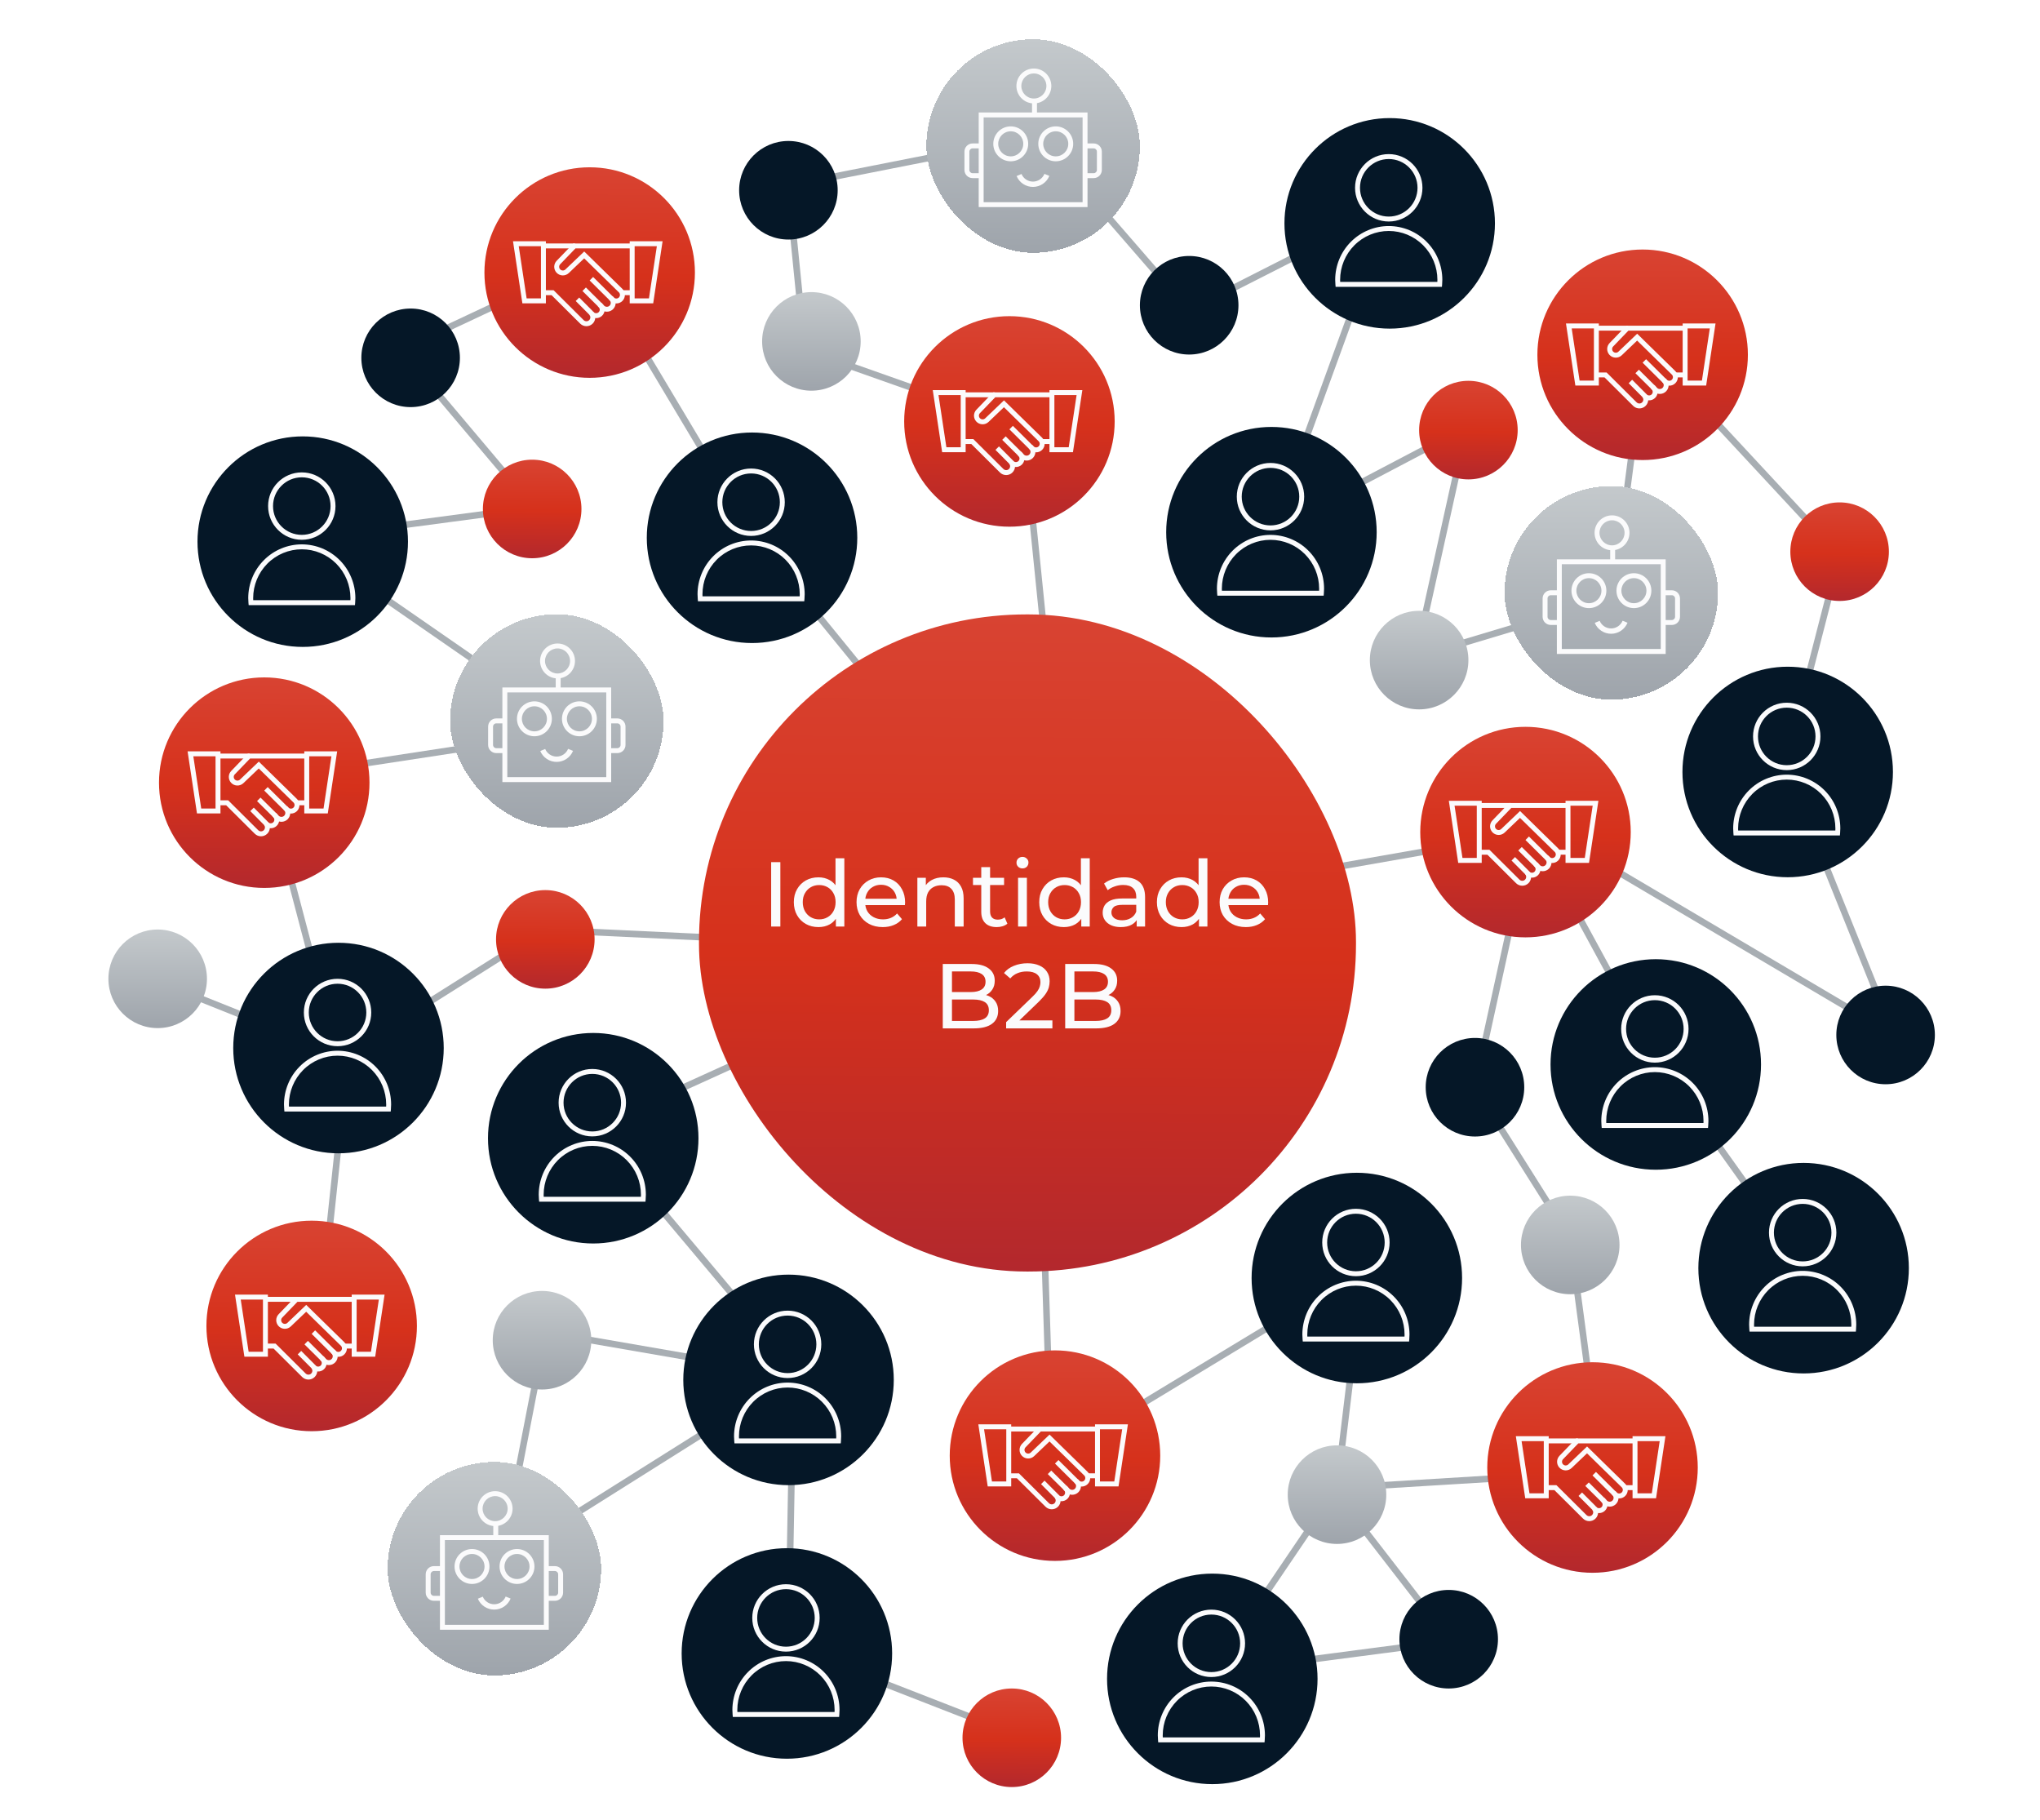 <svg width="621" height="554" viewBox="0 0 621 554" fill="none" xmlns="http://www.w3.org/2000/svg">
<path d="M316.047 289.001L315.953 290.999L165.767 284.013L106.942 321.087L97.994 405.105L96.006 404.895L105.006 320.395L105.057 319.912L105.467 319.654L164.967 282.154L165.232 281.986L316.047 289.001ZM362.242 93.254L424.807 61.46L389.323 158.912L447.942 128.112L432.345 198.552L490.092 181.228L500.284 103.261L561.104 168.72L560.969 169.25L544.55 232.932L578.527 317.36L466.609 251.204L504.847 321.466L549.813 384.419L548.187 385.581L503.187 322.581L503.15 322.531L503.122 322.478L461.39 245.795L574.472 312.639L542.572 233.373L542.449 233.068L558.895 169.279L501.715 107.738L491.907 182.771L429.655 201.447L445.058 131.887L385.676 163.088L421.192 65.539L361.757 95.745L315.625 42.593L241.085 57.305L245.932 105.769L312.431 129.269L328.331 286.216L229.225 164.632L229.179 164.575L229.142 164.513L179.105 80.789L123.604 106.851L164.441 155.251L93.696 164.65L178.137 223.109L81.75 237.82L103.974 322.166L47.129 299.429L47.871 297.571L101.026 318.833L79.25 236.18L172.863 221.891L88.304 163.35L160.558 153.749L120.396 106.148L179.895 78.21L230.819 163.422L325.668 279.783L310.568 130.73L244.068 107.231L238.914 55.695L316.375 40.406L362.242 93.254Z" fill="#A8AEB3"/>
<path d="M450.063 330.813L478.962 376.651L478.991 376.867L488.634 448.933L407.552 453.876L407.501 453.951L443.357 500.266L366.925 510.28L405.032 454.029L403.552 452.117L406.106 451.961L413.761 388.418L319.055 445.741L314.001 287.532L315.999 287.468L320.944 442.259L416.238 384.582L408.136 451.837L486.366 447.067L477.037 377.348L447.936 331.187L464.703 254.742L323.796 279.463L182.113 343.864L246.528 420.452L242.486 419.753L241.013 500.321L308.363 526.568L307.637 528.432L238.987 501.679L240.466 420.832L151.078 477.076L165.205 404.348L241.471 417.547L178.887 343.135L323.202 277.537L323.327 277.515L467.296 252.257L450.063 330.813ZM371.074 507.72L439.643 498.734L406.32 455.694L371.074 507.72ZM153.921 472.924L239.301 419.201L166.794 406.652L153.921 472.924Z" fill="#A8AEB3"/>
<g filter="url(#filter0_d_42_8924)">
<path d="M271.577 501.3C271.577 518.994 257.233 533.338 239.538 533.338C221.844 533.338 207.5 518.994 207.5 501.3C207.5 483.606 221.844 469.262 239.538 469.262C257.233 469.262 271.577 483.606 271.577 501.3Z" fill="#051727"/>
<path d="M248.014 490.485C248.014 485.649 244.093 481.729 239.257 481.729C234.421 481.729 230.5 485.649 230.5 490.485C230.5 495.322 234.421 499.242 239.257 499.242C244.093 499.242 248.014 495.322 248.014 490.485ZM249.514 490.485C249.514 496.15 244.922 500.742 239.257 500.742C233.592 500.742 229 496.15 229 490.485C229 484.821 233.592 480.229 239.257 480.229C244.922 480.229 249.514 484.821 249.514 490.485Z" fill="#FBFBFC"/>
<path d="M254.062 518.491C254.062 514.547 252.502 510.765 249.725 507.977C246.948 505.189 243.182 503.623 239.256 503.623C235.33 503.623 231.564 505.189 228.787 507.977C226.01 510.765 224.449 514.547 224.449 518.491C224.449 518.702 224.454 518.911 224.464 519.12H254.047C254.057 518.91 254.062 518.701 254.062 518.491ZM255.562 518.491C255.562 518.984 255.536 519.464 255.496 519.934L255.438 520.62H223.079L223.017 519.938C222.973 519.462 222.949 518.98 222.949 518.491C222.949 514.151 224.667 509.988 227.725 506.918C230.782 503.848 234.93 502.123 239.256 502.123C243.582 502.123 247.73 503.848 250.788 506.918C253.846 509.988 255.562 514.151 255.562 518.491Z" fill="#FBFBFC"/>
</g>
<g filter="url(#filter1_d_42_8924)">
<path d="M581.077 384.036C581.077 401.731 566.733 416.075 549.038 416.075C531.344 416.075 517 401.731 517 384.036C517 366.342 531.344 351.998 549.038 351.998C566.733 351.998 581.077 366.342 581.077 384.036Z" fill="#051727"/>
<path d="M557.514 373.222C557.514 368.385 553.593 364.465 548.757 364.465C543.921 364.465 540 368.385 540 373.222C540 378.058 543.921 381.978 548.757 381.979C553.593 381.979 557.514 378.058 557.514 373.222ZM559.014 373.222C559.014 378.886 554.422 383.479 548.757 383.479C543.092 383.478 538.5 378.886 538.5 373.222C538.5 367.557 543.092 362.965 548.757 362.965C554.422 362.965 559.014 367.557 559.014 373.222Z" fill="#FBFBFC"/>
<path d="M563.566 401.228C563.566 397.283 562.006 393.501 559.229 390.713C556.451 387.925 552.686 386.359 548.76 386.359C544.834 386.359 541.068 387.925 538.291 390.713C535.514 393.501 533.953 397.283 533.953 401.228C533.953 401.438 533.958 401.648 533.968 401.856H563.551C563.561 401.647 563.566 401.437 563.566 401.228ZM565.066 401.228C565.066 401.72 565.04 402.201 565 402.67L564.941 403.356H532.583L532.521 402.675C532.477 402.198 532.453 401.717 532.453 401.228C532.453 396.887 534.171 392.724 537.229 389.654C540.286 386.585 544.434 384.859 548.76 384.859C553.086 384.859 557.234 386.584 560.292 389.654C563.35 392.724 565.066 396.888 565.066 401.228Z" fill="#FBFBFC"/>
</g>
<g filter="url(#filter2_d_42_8924)">
<path d="M536.077 322.036C536.077 339.731 521.733 354.075 504.038 354.075C486.344 354.075 472 339.731 472 322.036C472 304.342 486.344 289.998 504.038 289.998C521.733 289.998 536.077 304.342 536.077 322.036Z" fill="#051727"/>
<path d="M512.514 311.222C512.514 306.385 508.593 302.465 503.757 302.465C498.921 302.465 495 306.385 495 311.222C495 316.058 498.921 319.978 503.757 319.979C508.593 319.979 512.514 316.058 512.514 311.222ZM514.014 311.222C514.014 316.886 509.422 321.479 503.757 321.479C498.092 321.478 493.5 316.886 493.5 311.222C493.5 305.557 498.092 300.965 503.757 300.965C509.422 300.965 514.014 305.557 514.014 311.222Z" fill="#FBFBFC"/>
<path d="M518.566 339.228C518.566 335.283 517.006 331.501 514.229 328.713C511.451 325.925 507.686 324.359 503.76 324.359C499.834 324.359 496.068 325.925 493.291 328.713C490.514 331.501 488.953 335.283 488.953 339.228C488.953 339.438 488.958 339.648 488.968 339.856H518.551C518.561 339.647 518.566 339.437 518.566 339.228ZM520.066 339.228C520.066 339.72 520.04 340.201 520 340.67L519.941 341.356H487.583L487.521 340.675C487.477 340.198 487.453 339.717 487.453 339.228C487.453 334.887 489.171 330.724 492.229 327.654C495.286 324.585 499.434 322.859 503.76 322.859C508.086 322.859 512.234 324.584 515.292 327.654C518.35 330.724 520.066 334.888 520.066 339.228Z" fill="#FBFBFC"/>
</g>
<g filter="url(#filter3_d_42_8924)">
<path d="M447 199.998C447 208.282 440.284 214.998 432 214.998C423.716 214.998 417 208.282 417 199.998C417 191.714 423.716 184.998 432 184.998C440.284 184.998 447 191.714 447 199.998Z" fill="url(#paint0_linear_42_8924)"/>
</g>
<g filter="url(#filter4_d_42_8924)">
<path d="M262 102.998C262 111.282 255.284 117.998 247 117.998C238.716 117.998 232 111.282 232 102.998C232 94.714 238.716 87.998 247 87.998C255.284 87.998 262 94.714 262 102.998Z" fill="url(#paint1_linear_42_8924)"/>
</g>
<g filter="url(#filter5_d_42_8924)">
<path d="M422 453.998C422 462.282 415.284 468.998 407 468.998C398.716 468.998 392 462.282 392 453.998C392 445.714 398.716 438.998 407 438.998C415.284 438.998 422 445.714 422 453.998Z" fill="url(#paint2_linear_42_8924)"/>
</g>
<g filter="url(#filter6_d_42_8924)">
<path d="M493 377.998C493 386.282 486.284 392.998 478 392.998C469.716 392.998 463 386.282 463 377.998C463 369.714 469.716 362.998 478 362.998C486.284 362.998 493 369.714 493 377.998Z" fill="url(#paint3_linear_42_8924)"/>
</g>
<g filter="url(#filter7_d_42_8924)">
<path d="M63 296.998C63 305.282 56.284 311.998 48 311.998C39.716 311.998 33 305.282 33 296.998C33 288.714 39.716 281.998 48 281.998C56.284 281.998 63 288.714 63 296.998Z" fill="url(#paint4_linear_42_8924)"/>
</g>
<g filter="url(#filter8_d_42_8924)">
<path d="M180 406.998C180 415.282 173.284 421.998 165 421.998C156.716 421.998 150 415.282 150 406.998C150 398.714 156.716 391.998 165 391.998C173.284 391.998 180 398.714 180 406.998Z" fill="url(#paint5_linear_42_8924)"/>
</g>
<g filter="url(#filter9_d_42_8924)">
<path d="M575 166.998C575 175.282 568.284 181.998 560 181.998C551.716 181.998 545 175.282 545 166.998C545 158.714 551.716 151.998 560 151.998C568.284 151.998 575 158.714 575 166.998Z" fill="url(#paint6_linear_42_8924)"/>
</g>
<g filter="url(#filter10_d_42_8924)">
<path d="M462 129.998C462 138.282 455.284 144.998 447 144.998C438.716 144.998 432 138.282 432 129.998C432 121.714 438.716 114.998 447 114.998C455.284 114.998 462 121.714 462 129.998Z" fill="url(#paint7_linear_42_8924)"/>
</g>
<g filter="url(#filter11_d_42_8924)">
<path d="M323 527.998C323 536.282 316.284 542.998 308 542.998C299.716 542.998 293 536.282 293 527.998C293 519.714 299.716 512.998 308 512.998C316.284 512.998 323 519.714 323 527.998Z" fill="url(#paint8_linear_42_8924)"/>
</g>
<g filter="url(#filter12_d_42_8924)">
<path d="M177 153.998C177 162.282 170.284 168.998 162 168.998C153.716 168.998 147 162.282 147 153.998C147 145.714 153.716 138.998 162 138.998C170.284 138.998 177 145.714 177 153.998Z" fill="url(#paint9_linear_42_8924)"/>
</g>
<g filter="url(#filter13_d_42_8924)">
<path d="M181 284.998C181 293.282 174.284 299.998 166 299.998C157.716 299.998 151 293.282 151 284.998C151 276.714 157.716 269.998 166 269.998C174.284 269.998 181 276.714 181 284.998Z" fill="url(#paint10_linear_42_8924)"/>
</g>
<g filter="url(#filter14_d_42_8924)">
<path d="M589 313C589 321.284 582.284 328 574 328C565.716 328 559 321.284 559 313C559 304.716 565.716 298 574 298C582.284 298 589 304.716 589 313Z" fill="#051727"/>
</g>
<g filter="url(#filter15_d_42_8924)">
<path d="M464 329.998C464 338.282 457.284 344.998 449 344.998C440.716 344.998 434 338.282 434 329.998C434 321.714 440.716 314.998 449 314.998C457.284 314.998 464 321.714 464 329.998Z" fill="#051727"/>
</g>
<g filter="url(#filter16_d_42_8924)">
<path d="M377 91.998C377 100.282 370.284 106.998 362 106.998C353.716 106.998 347 100.282 347 91.998C347 83.714 353.716 76.998 362 76.998C370.284 76.998 377 83.714 377 91.998Z" fill="#051727"/>
</g>
<g filter="url(#filter17_d_42_8924)">
<path d="M255 56.998C255 65.282 248.284 71.998 240 71.998C231.716 71.998 225 65.282 225 56.998C225 48.714 231.716 41.998 240 41.998C248.284 41.998 255 48.714 255 56.998Z" fill="#051727"/>
</g>
<g filter="url(#filter18_d_42_8924)">
<path d="M140 107.998C140 116.282 133.284 122.998 125 122.998C116.716 122.998 110 116.282 110 107.998C110 99.714 116.716 92.998 125 92.998C133.284 92.998 140 99.714 140 107.998Z" fill="#051727"/>
</g>
<g filter="url(#filter19_d_42_8924)">
<path d="M456 497.998C456 506.282 449.284 512.998 441 512.998C432.716 512.998 426 506.282 426 497.998C426 489.714 432.716 482.998 441 482.998C449.284 482.998 456 489.714 456 497.998Z" fill="#051727"/>
</g>
<g filter="url(#filter20_d_42_8924)">
<path d="M576.233 233.015C576.233 250.709 561.889 265.053 544.195 265.053C526.5 265.053 512.156 250.709 512.156 233.015C512.156 215.321 526.5 200.977 544.195 200.977C561.889 200.977 576.233 215.321 576.233 233.015Z" fill="#051727"/>
<path d="M552.662 222.194C552.662 217.358 548.742 213.438 543.905 213.438C539.069 213.438 535.149 217.358 535.148 222.194C535.148 227.031 539.069 230.951 543.905 230.951C548.742 230.951 552.662 227.031 552.662 222.194ZM554.162 222.194C554.162 227.859 549.57 232.451 543.905 232.451C538.241 232.451 533.648 227.859 533.648 222.194C533.649 216.53 538.241 211.938 543.905 211.938C549.57 211.938 554.162 216.53 554.162 222.194Z" fill="#FBFBFC"/>
<path d="M558.715 250.202C558.715 246.258 557.154 242.476 554.377 239.688C551.6 236.9 547.834 235.334 543.908 235.334C539.982 235.334 536.216 236.9 533.439 239.688C530.662 242.476 529.102 246.258 529.102 250.202C529.102 250.413 529.107 250.622 529.116 250.831H558.699C558.709 250.621 558.715 250.412 558.715 250.202ZM560.215 250.202C560.215 250.695 560.188 251.175 560.148 251.645L560.09 252.331H527.731L527.669 251.649C527.625 251.173 527.602 250.691 527.602 250.202C527.602 245.862 529.319 241.699 532.377 238.629C535.435 235.559 539.583 233.834 543.908 233.834C548.234 233.834 552.383 235.559 555.44 238.629C558.498 241.699 560.215 245.862 560.215 250.202Z" fill="#FBFBFC"/>
</g>
<g filter="url(#filter21_d_42_8924)">
<path d="M124.194 162.913C124.194 180.608 109.85 194.952 92.156 194.952C74.461 194.952 60.117 180.608 60.117 162.913C60.117 145.219 74.461 130.875 92.156 130.875C109.85 130.875 124.194 145.219 124.194 162.913Z" fill="#051727"/>
<path d="M100.627 152.091C100.627 147.255 96.706 143.334 91.87 143.334C87.034 143.334 83.113 147.255 83.113 152.091C83.113 156.927 87.034 160.848 91.87 160.848C96.707 160.848 100.627 156.927 100.627 152.091ZM102.127 152.091C102.127 157.756 97.535 162.348 91.87 162.348C86.205 162.348 81.613 157.756 81.613 152.091C81.613 146.426 86.206 141.834 91.87 141.834C97.535 141.834 102.127 146.426 102.127 152.091Z" fill="#FBFBFC"/>
<path d="M106.68 180.108C106.68 176.164 105.119 172.382 102.342 169.594C99.565 166.806 95.799 165.24 91.873 165.24C87.947 165.24 84.181 166.806 81.404 169.594C78.627 172.382 77.066 176.164 77.066 180.108C77.066 180.319 77.072 180.529 77.081 180.737H106.664C106.674 180.527 106.68 180.318 106.68 180.108ZM108.18 180.108C108.18 180.601 108.153 181.082 108.113 181.551L108.055 182.237H75.696L75.634 181.556C75.59 181.079 75.566 180.598 75.566 180.108C75.566 175.768 77.284 171.605 80.342 168.535C83.4 165.465 87.547 163.74 91.873 163.74C96.199 163.74 100.347 165.465 103.405 168.535C106.463 171.605 108.18 175.768 108.18 180.108Z" fill="#FBFBFC"/>
</g>
<g filter="url(#filter22_d_42_8924)">
<path d="M260.967 161.734C260.967 179.428 246.623 193.772 228.929 193.772C211.235 193.772 196.891 179.428 196.891 161.734C196.891 144.039 211.235 129.695 228.929 129.695C246.623 129.695 260.967 144.039 260.967 161.734Z" fill="#051727"/>
<path d="M237.4 150.913C237.4 146.077 233.48 142.156 228.644 142.156C223.807 142.156 219.887 146.077 219.887 150.913C219.887 155.749 223.807 159.67 228.644 159.67C233.48 159.67 237.4 155.749 237.4 150.913ZM238.9 150.913C238.9 156.578 234.308 161.17 228.644 161.17C222.979 161.17 218.387 156.578 218.387 150.913C218.387 145.248 222.979 140.656 228.644 140.656C234.308 140.656 238.9 145.248 238.9 150.913Z" fill="#FBFBFC"/>
<path d="M243.453 178.927C243.453 174.983 241.892 171.2 239.115 168.412C236.338 165.624 232.572 164.059 228.646 164.059C224.721 164.059 220.955 165.624 218.178 168.412C215.401 171.2 213.84 174.983 213.84 178.927C213.84 179.137 213.845 179.347 213.854 179.556H243.438C243.447 179.346 243.453 179.136 243.453 178.927ZM244.953 178.927C244.953 179.419 244.926 179.9 244.887 180.369L244.828 181.056H212.47L212.407 180.374C212.363 179.897 212.34 179.416 212.34 178.927C212.34 174.587 214.057 170.423 217.115 167.354C220.173 164.284 224.321 162.559 228.646 162.559C232.972 162.559 237.121 164.284 240.179 167.354C243.236 170.423 244.953 174.587 244.953 178.927Z" fill="#FBFBFC"/>
</g>
<g filter="url(#filter23_d_42_8924)">
<path d="M455.077 66.038C455.077 83.733 440.733 98.077 423.038 98.077C405.344 98.077 391 83.733 391 66.038C391 48.344 405.344 34 423.038 34C440.733 34 455.077 48.344 455.077 66.038Z" fill="#051727"/>
<path d="M431.51 55.218C431.51 50.382 427.589 46.461 422.753 46.461C417.917 46.461 413.996 50.382 413.996 55.218C413.996 60.054 417.917 63.974 422.753 63.975C427.589 63.975 431.51 60.054 431.51 55.218ZM433.01 55.218C433.01 60.883 428.418 65.475 422.753 65.475C417.088 65.475 412.496 60.883 412.496 55.218C412.496 49.553 417.088 44.961 422.753 44.961C428.418 44.961 433.01 49.553 433.01 55.218Z" fill="#FBFBFC"/>
<path d="M437.562 83.226C437.562 79.281 436.002 75.499 433.225 72.711C430.448 69.923 426.682 68.357 422.756 68.357C418.83 68.358 415.064 69.923 412.287 72.711C409.51 75.499 407.949 79.281 407.949 83.226C407.949 83.436 407.954 83.646 407.964 83.855H437.547C437.557 83.645 437.562 83.435 437.562 83.226ZM439.062 83.226C439.062 83.718 439.036 84.199 438.996 84.668L438.938 85.355H406.579L406.517 84.673C406.473 84.196 406.449 83.715 406.449 83.226C406.449 78.885 408.167 74.722 411.225 71.652C414.282 68.583 418.43 66.858 422.756 66.857C427.082 66.857 431.23 68.582 434.288 71.652C437.346 74.722 439.062 78.886 439.062 83.226Z" fill="#FBFBFC"/>
</g>
<g filter="url(#filter24_d_42_8924)">
<path d="M419.077 160.038C419.077 177.733 404.733 192.077 387.038 192.077C369.344 192.077 355 177.733 355 160.038C355 142.344 369.344 128 387.038 128C404.733 128 419.077 142.344 419.077 160.038Z" fill="#051727"/>
<path d="M395.51 149.218C395.51 144.381 391.589 140.461 386.753 140.461C381.917 140.461 377.996 144.382 377.996 149.218C377.996 154.054 381.917 157.975 386.753 157.975C391.589 157.975 395.51 154.054 395.51 149.218ZM397.01 149.218C397.01 154.883 392.418 159.475 386.753 159.475C381.088 159.475 376.496 154.882 376.496 149.218C376.496 143.553 381.088 138.961 386.753 138.961C392.418 138.961 397.01 143.553 397.01 149.218Z" fill="#FBFBFC"/>
<path d="M401.562 177.226C401.562 173.281 400.002 169.499 397.225 166.711C394.448 163.923 390.682 162.357 386.756 162.357C382.83 162.357 379.064 163.923 376.287 166.711C373.51 169.499 371.949 173.281 371.949 177.226C371.949 177.436 371.954 177.646 371.964 177.854H401.547C401.557 177.645 401.562 177.435 401.562 177.226ZM403.062 177.226C403.062 177.718 403.036 178.199 402.996 178.668L402.938 179.354H370.579L370.517 178.673C370.473 178.196 370.449 177.715 370.449 177.226C370.449 172.886 372.167 168.722 375.225 165.652C378.282 162.583 382.43 160.857 386.756 160.857C391.082 160.857 395.23 162.582 398.288 165.652C401.346 168.722 403.062 172.886 403.062 177.226Z" fill="#FBFBFC"/>
</g>
<g filter="url(#filter25_d_42_8924)">
<path d="M212.624 344.488C212.624 362.182 198.28 376.526 180.585 376.526C162.891 376.526 148.547 362.182 148.547 344.488C148.547 326.793 162.891 312.449 180.585 312.449C198.28 312.449 212.624 326.793 212.624 344.488Z" fill="#051727"/>
<path d="M189.061 333.669C189.06 328.833 185.14 324.912 180.304 324.912C175.467 324.912 171.547 328.833 171.547 333.669C171.547 338.505 175.467 342.426 180.304 342.426C185.14 342.426 189.061 338.505 189.061 333.669ZM190.561 333.669C190.561 339.334 185.968 343.926 180.304 343.926C174.639 343.926 170.047 339.334 170.047 333.669C170.047 328.004 174.639 323.412 180.304 323.412C185.968 323.412 190.56 328.004 190.561 333.669Z" fill="#FBFBFC"/>
<path d="M195.109 361.679C195.109 357.735 193.549 353.952 190.771 351.164C187.994 348.376 184.229 346.811 180.303 346.811C176.377 346.811 172.611 348.376 169.834 351.164C167.057 353.952 165.496 357.735 165.496 361.679C165.496 361.889 165.501 362.099 165.511 362.308H195.094C195.104 362.098 195.109 361.888 195.109 361.679ZM196.609 361.679C196.609 362.171 196.583 362.652 196.543 363.121L196.484 363.808H164.126L164.063 363.126C164.02 362.649 163.996 362.168 163.996 361.679C163.996 357.339 165.714 353.175 168.771 350.105C171.829 347.036 175.977 345.311 180.303 345.311C184.629 345.311 188.777 347.036 191.835 350.105C194.893 353.175 196.609 357.339 196.609 361.679Z" fill="#FBFBFC"/>
</g>
<g filter="url(#filter26_d_42_8924)">
<path d="M135.077 317.038C135.077 334.733 120.733 349.077 103.038 349.077C85.344 349.077 71 334.733 71 317.038C71 299.344 85.344 285 103.038 285C120.733 285 135.077 299.344 135.077 317.038Z" fill="#051727"/>
<path d="M111.514 306.22C111.514 301.383 107.593 297.463 102.757 297.463C97.921 297.463 94 301.383 94 306.22C94 311.056 97.921 314.976 102.757 314.977C107.593 314.977 111.514 311.056 111.514 306.22ZM113.014 306.22C113.014 311.884 108.422 316.477 102.757 316.477C97.092 316.476 92.5 311.884 92.5 306.22C92.5 300.555 97.092 295.963 102.757 295.963C108.422 295.963 113.014 300.555 113.014 306.22Z" fill="#FBFBFC"/>
<path d="M117.562 334.229C117.562 330.285 116.002 326.503 113.225 323.715C110.448 320.927 106.682 319.361 102.756 319.361C98.83 319.361 95.064 320.927 92.287 323.715C89.51 326.503 87.949 330.285 87.949 334.229C87.949 334.44 87.954 334.65 87.964 334.858H117.547C117.557 334.649 117.562 334.439 117.562 334.229ZM119.062 334.229C119.062 334.722 119.036 335.203 118.996 335.672L118.938 336.358H86.579L86.517 335.677C86.473 335.2 86.449 334.719 86.449 334.229C86.449 329.889 88.167 325.726 91.225 322.656C94.282 319.587 98.43 317.861 102.756 317.861C107.082 317.861 111.23 319.586 114.288 322.656C117.346 325.726 119.062 329.889 119.062 334.229Z" fill="#FBFBFC"/>
</g>
<g filter="url(#filter27_d_42_8924)">
<path d="M272.077 418.038C272.077 435.733 257.733 450.077 240.038 450.077C222.344 450.077 208 435.733 208 418.038C208 400.344 222.344 386 240.038 386C257.733 386 272.077 400.344 272.077 418.038Z" fill="#051727"/>
<path d="M248.514 407.22C248.514 402.383 244.593 398.463 239.757 398.463C234.921 398.463 231 402.383 231 407.22C231 412.056 234.921 415.976 239.757 415.977C244.593 415.977 248.514 412.056 248.514 407.22ZM250.014 407.22C250.014 412.884 245.422 417.477 239.757 417.477C234.092 417.476 229.5 412.884 229.5 407.22C229.5 401.555 234.092 396.963 239.757 396.963C245.422 396.963 250.014 401.555 250.014 407.22Z" fill="#FBFBFC"/>
<path d="M254.562 435.229C254.562 431.285 253.002 427.503 250.225 424.715C247.448 421.927 243.682 420.361 239.756 420.361C235.83 420.361 232.064 421.927 229.287 424.715C226.51 427.503 224.949 431.285 224.949 435.229C224.949 435.44 224.954 435.65 224.964 435.858H254.547C254.557 435.649 254.562 435.439 254.562 435.229ZM256.062 435.229C256.062 435.722 256.036 436.203 255.996 436.672L255.938 437.358H223.579L223.517 436.677C223.473 436.2 223.449 435.719 223.449 435.229C223.449 430.889 225.167 426.726 228.225 423.656C231.282 420.587 235.43 418.861 239.756 418.861C244.082 418.861 248.23 420.586 251.288 423.656C254.346 426.726 256.062 430.889 256.062 435.229Z" fill="#FBFBFC"/>
</g>
<g filter="url(#filter28_d_42_8924)">
<path d="M401.077 509.038C401.077 526.733 386.733 541.077 369.038 541.077C351.344 541.077 337 526.733 337 509.038C337 491.344 351.344 477 369.038 477C386.733 477 401.077 491.344 401.077 509.038Z" fill="#051727"/>
<path d="M377.514 498.22C377.514 493.383 373.593 489.463 368.757 489.463C363.921 489.463 360 493.383 360 498.22C360 503.056 363.921 506.976 368.757 506.977C373.593 506.977 377.514 503.056 377.514 498.22ZM379.014 498.22C379.014 503.884 374.422 508.477 368.757 508.477C363.092 508.476 358.5 503.884 358.5 498.22C358.5 492.555 363.092 487.963 368.757 487.963C374.422 487.963 379.014 492.555 379.014 498.22Z" fill="#FBFBFC"/>
<path d="M383.562 526.229C383.562 522.285 382.002 518.503 379.225 515.715C376.448 512.927 372.682 511.361 368.756 511.361C364.83 511.361 361.064 512.927 358.287 515.715C355.51 518.503 353.949 522.285 353.949 526.229C353.949 526.44 353.954 526.65 353.964 526.858H383.547C383.557 526.649 383.562 526.439 383.562 526.229ZM385.062 526.229C385.062 526.722 385.036 527.203 384.996 527.672L384.938 528.358H352.579L352.517 527.677C352.473 527.2 352.449 526.719 352.449 526.229C352.449 521.889 354.167 517.726 357.225 514.656C360.282 511.587 364.43 509.861 368.756 509.861C373.082 509.861 377.23 511.586 380.288 514.656C383.346 517.726 385.062 521.889 385.062 526.229Z" fill="#FBFBFC"/>
</g>
<g filter="url(#filter29_d_42_8924)">
<path d="M353.186 441.095C353.186 458.789 338.842 473.133 321.148 473.133C303.453 473.133 289.109 458.789 289.109 441.095C289.109 423.401 303.453 409.057 321.148 409.057C338.842 409.057 353.186 423.401 353.186 441.095Z" fill="url(#paint11_linear_42_8924)"/>
<path d="M334.09 446.479V447.979H330.984V446.479H334.09Z" fill="#FBFBFC"/>
<path d="M328.234 448.383C329.309 449.406 329.349 451.107 328.323 452.18C327.266 453.285 325.499 453.283 324.443 452.176L323.648 451.342L324.734 450.307L325.529 451.141C325.994 451.629 326.773 451.63 327.239 451.143C327.691 450.67 327.674 449.921 327.2 449.47L327.06 449.336L328.094 448.25L328.234 448.383Z" fill="#FBFBFC"/>
<path d="M310.173 446.479L319.324 455.575C319.792 456.04 320.548 456.038 321.014 455.571C321.478 455.105 321.478 454.35 321.014 453.884L316.902 449.758L317.965 448.699L322.076 452.825C323.124 453.877 323.124 455.578 322.076 456.63C321.026 457.684 319.321 457.687 318.267 456.639L309.554 447.979H307.074V446.479H310.173Z" fill="#FBFBFC"/>
<path d="M324.957 450.535C326.007 451.575 325.975 453.282 324.888 454.282C323.83 455.256 322.182 455.182 321.215 454.117L321.119 454.013L321.674 453.508L322.23 453.004L322.325 453.109C322.733 453.557 323.427 453.589 323.872 453.179C324.33 452.757 324.343 452.039 323.902 451.601L318.96 446.703L319.488 446.171L320.016 445.638L324.957 450.535ZM333.892 432.242V433.742H316.83L312.181 438.564C311.769 438.992 311.76 439.667 312.161 440.104C312.587 440.569 313.31 440.592 313.766 440.157L319.494 434.688L331.094 446.046C332.13 447.06 332.136 448.727 331.106 449.748C330.093 450.752 328.46 450.752 327.447 449.748L321.147 443.503L321.674 442.97L322.202 442.438L328.504 448.683C328.932 449.106 329.622 449.107 330.05 448.683C330.485 448.251 330.483 447.546 330.045 447.117L319.481 436.773L314.802 441.242C313.739 442.257 312.049 442.201 311.056 441.117C310.119 440.095 310.139 438.521 311.101 437.523L315.973 432.472L316.194 432.242H333.892Z" fill="#FBFBFC"/>
<path d="M316.695 432.242V433.742H307.379V432.242H316.695Z" fill="#FBFBFC"/>
<path d="M297.817 431.57L300.674 450.461H307.824V431.57H297.817ZM306.324 448.961H301.964L299.562 433.07H306.324V448.961Z" fill="#FBFBFC"/>
<path d="M343.347 431.57L340.49 450.461H333.34V431.57H343.347ZM334.84 448.961H339.2L341.603 433.07H334.84V448.961Z" fill="#FBFBFC"/>
</g>
<g filter="url(#filter30_d_42_8924)">
<path d="M126.913 401.618C126.913 419.313 112.569 433.657 94.874 433.657C77.18 433.657 62.836 419.313 62.836 401.618C62.836 383.924 77.18 369.58 94.874 369.58C112.569 369.58 126.913 383.924 126.913 401.618Z" fill="url(#paint12_linear_42_8924)"/>
<path d="M107.816 406.998V408.498H104.711V406.998H107.816Z" fill="#FBFBFC"/>
<path d="M101.961 408.906C103.036 409.929 103.075 411.631 102.05 412.703C100.992 413.808 99.225 413.807 98.17 412.699L97.375 411.865L98.461 410.83L99.256 411.664C99.721 412.152 100.5 412.153 100.966 411.666C101.418 411.194 101.4 410.444 100.927 409.993L100.786 409.859L101.82 408.773L101.961 408.906Z" fill="#FBFBFC"/>
<path d="M83.895 406.998L93.047 416.095C93.515 416.559 94.271 416.558 94.736 416.091C95.201 415.624 95.201 414.87 94.736 414.403L90.625 410.277L91.688 409.219L95.799 413.345C96.846 414.397 96.847 416.098 95.799 417.149C94.749 418.203 93.044 418.207 91.989 417.158L83.276 408.498H80.797V406.998H83.895Z" fill="#FBFBFC"/>
<path d="M98.68 411.059C99.729 412.099 99.698 413.805 98.611 414.806C97.553 415.779 95.904 415.705 94.938 414.641L94.842 414.536L95.397 414.031L95.952 413.527L96.048 413.633C96.455 414.081 97.15 414.112 97.595 413.702C98.053 413.281 98.066 412.562 97.624 412.124L92.683 407.227L93.211 406.694L93.739 406.161L98.68 411.059ZM107.614 392.766V394.266H90.553L85.903 399.088C85.491 399.515 85.483 400.19 85.884 400.628C86.309 401.092 87.033 401.115 87.489 400.681L93.217 395.211L104.817 406.569C105.853 407.584 105.858 409.251 104.828 410.271C103.816 411.275 102.183 411.275 101.17 410.271L94.869 404.026L95.397 403.493L95.925 402.961L102.227 409.206C102.655 409.63 103.345 409.63 103.773 409.206C104.208 408.775 104.206 408.069 103.768 407.641L93.203 397.297L88.525 401.766C87.461 402.781 85.772 402.724 84.778 401.641C83.842 400.619 83.862 399.045 84.823 398.047L89.695 392.995L89.916 392.766H107.614Z" fill="#FBFBFC"/>
<path d="M90.422 392.766V394.266H81.106V392.766H90.422Z" fill="#FBFBFC"/>
<path d="M71.54 392.092L74.397 410.982H81.547V392.092H71.54ZM80.047 409.482H75.686L73.284 393.592H80.047V409.482Z" fill="#FBFBFC"/>
<path d="M117.069 392.092L114.213 410.982H107.062V392.092H117.069ZM108.562 409.482H112.923L115.325 393.592H108.562V409.482Z" fill="#FBFBFC"/>
</g>
<g filter="url(#filter31_d_42_8924)">
<path d="M516.819 444.706C516.819 462.401 502.475 476.745 484.781 476.745C467.086 476.745 452.742 462.401 452.742 444.706C452.742 427.012 467.086 412.668 484.781 412.668C502.475 412.668 516.819 427.012 516.819 444.706Z" fill="url(#paint13_linear_42_8924)"/>
<path d="M497.719 450.086V451.586H494.613V450.086H497.719Z" fill="#FBFBFC"/>
<path d="M491.863 451.994C492.938 453.017 492.978 454.719 491.952 455.791C490.895 456.896 489.128 456.894 488.072 455.787L487.277 454.953L488.363 453.918L489.158 454.752C489.623 455.24 490.402 455.241 490.868 454.754C491.32 454.281 491.302 453.532 490.829 453.081L490.688 452.947L491.723 451.861L491.863 451.994Z" fill="#FBFBFC"/>
<path d="M473.798 450.086L482.949 459.183C483.417 459.647 484.173 459.646 484.639 459.179C485.103 458.712 485.103 457.958 484.639 457.491L480.527 453.365L481.59 452.307L485.701 456.433C486.749 457.484 486.749 459.186 485.701 460.237C484.651 461.291 482.946 461.295 481.892 460.246L473.179 451.586H470.699V450.086H473.798Z" fill="#FBFBFC"/>
<path d="M488.586 454.15C489.636 455.191 489.604 456.897 488.517 457.897C487.459 458.871 485.811 458.797 484.844 457.732L484.748 457.628L485.303 457.123L485.859 456.619L485.954 456.725C486.361 457.173 487.056 457.204 487.501 456.794C487.959 456.373 487.972 455.654 487.53 455.216L482.589 450.318L483.117 449.786L483.645 449.253L488.586 454.15ZM497.521 435.857V437.357H480.459L475.81 442.18C475.398 442.607 475.389 443.282 475.79 443.72C476.216 444.184 476.939 444.207 477.395 443.772L483.123 438.303L494.723 449.661C495.759 450.676 495.765 452.342 494.735 453.363C493.722 454.367 492.089 454.367 491.076 453.363L484.776 447.118L485.303 446.585L485.831 446.053L492.133 452.298C492.561 452.722 493.251 452.722 493.679 452.298C494.114 451.866 494.112 451.161 493.674 450.732L483.11 440.389L478.431 444.857C477.368 445.873 475.678 445.816 474.685 444.732C473.748 443.711 473.768 442.137 474.73 441.139L479.602 436.087L479.822 435.857H497.521Z" fill="#FBFBFC"/>
<path d="M480.324 435.857V437.357H471.008V435.857H480.324Z" fill="#FBFBFC"/>
<path d="M461.442 435.182L464.299 454.072H471.449V435.182H461.442ZM469.949 452.572H465.589L463.187 436.682H469.949V452.572Z" fill="#FBFBFC"/>
<path d="M506.976 435.182L504.119 454.072H496.969V435.182H506.976ZM498.469 452.572H502.829L505.231 436.682H498.469V452.572Z" fill="#FBFBFC"/>
</g>
<g filter="url(#filter32_d_42_8924)">
<path d="M532.077 106.038C532.077 123.733 517.733 138.077 500.038 138.077C482.344 138.077 468 123.733 468 106.038C468 88.344 482.344 74 500.038 74C517.733 74 532.077 88.344 532.077 106.038Z" fill="url(#paint14_linear_42_8924)"/>
<path d="M512.977 111.42V112.92H509.871V111.42H512.977Z" fill="#FBFBFC"/>
<path d="M507.121 113.332C508.196 114.355 508.236 116.057 507.21 117.129C506.152 118.234 504.385 118.232 503.33 117.125L502.535 116.291L503.621 115.256L504.416 116.09C504.881 116.578 505.66 116.579 506.126 116.092C506.578 115.619 506.56 114.87 506.087 114.419L505.946 114.285L506.98 113.199L507.121 113.332Z" fill="#FBFBFC"/>
<path d="M489.056 111.42L498.207 120.517C498.675 120.981 499.431 120.98 499.896 120.513C500.361 120.046 500.361 119.292 499.896 118.825L495.785 114.699L496.848 113.641L500.959 117.767C502.007 118.818 502.007 120.52 500.959 121.571C499.909 122.625 498.204 122.629 497.149 121.58L488.437 112.92H485.957V111.42H489.056Z" fill="#FBFBFC"/>
<path d="M503.84 115.479C504.89 116.519 504.858 118.225 503.771 119.226C502.713 120.199 501.064 120.125 500.098 119.061L500.002 118.956L500.557 118.451L501.113 117.947L501.208 118.053C501.615 118.501 502.31 118.532 502.755 118.122C503.213 117.701 503.226 116.982 502.784 116.544L497.843 111.646L498.371 111.114L498.899 110.581L503.84 115.479ZM512.775 97.186V98.686H495.713L491.064 103.508C490.652 103.935 490.643 104.61 491.044 105.048C491.47 105.512 492.193 105.535 492.649 105.101L498.377 99.631L509.977 110.989C511.013 112.004 511.019 113.671 509.988 114.691C508.976 115.695 507.343 115.695 506.33 114.691L500.03 108.446L500.557 107.913L501.085 107.381L507.387 113.626C507.815 114.05 508.505 114.05 508.933 113.626C509.368 113.195 509.366 112.489 508.928 112.061L498.363 101.717L493.685 106.186C492.622 107.201 490.932 107.144 489.939 106.061C489.002 105.039 489.022 103.465 489.984 102.467L494.856 97.415L495.076 97.186H512.775Z" fill="#FBFBFC"/>
<path d="M495.582 97.186V98.686H486.266V97.186H495.582Z" fill="#FBFBFC"/>
<path d="M476.7 96.512L479.557 115.402H486.707V96.512H476.7ZM485.207 113.902H480.847L478.444 98.012H485.207V113.902Z" fill="#FBFBFC"/>
<path d="M522.229 96.512L519.373 115.402H512.223V96.512H522.229ZM513.723 113.902H518.083L520.485 98.012H513.723V113.902Z" fill="#FBFBFC"/>
</g>
<g filter="url(#filter33_d_42_8924)">
<path d="M496.417 251.312C496.417 269.006 482.072 283.35 464.378 283.35C446.684 283.35 432.34 269.006 432.34 251.312C432.34 233.617 446.684 219.273 464.378 219.273C482.072 219.273 496.417 233.617 496.417 251.312Z" fill="url(#paint15_linear_42_8924)"/>
<path d="M477.32 256.691V258.191H474.215V256.691H477.32Z" fill="#FBFBFC"/>
<path d="M471.465 258.602C472.54 259.625 472.579 261.326 471.554 262.398C470.496 263.504 468.729 263.502 467.674 262.395L466.879 261.561L467.965 260.525L468.76 261.359C469.225 261.847 470.004 261.848 470.47 261.361C470.922 260.889 470.904 260.139 470.431 259.688L470.29 259.555L471.324 258.469L471.465 258.602Z" fill="#FBFBFC"/>
<path d="M453.399 256.691L462.551 265.788C463.019 266.253 463.775 266.251 464.24 265.784C464.705 265.318 464.705 264.563 464.24 264.097L460.129 259.971L461.191 258.912L465.303 263.038C466.35 264.09 466.35 265.791 465.303 266.843C464.253 267.896 462.548 267.9 461.493 266.852L452.78 258.191H450.301V256.691H453.399Z" fill="#FBFBFC"/>
<path d="M468.184 260.752C469.233 261.792 469.202 263.498 468.114 264.499C467.056 265.473 465.408 265.398 464.442 264.334L464.346 264.229L464.901 263.725L465.456 263.221L465.552 263.326C465.959 263.774 466.653 263.805 467.099 263.396C467.557 262.974 467.57 262.256 467.128 261.817L462.187 256.92L462.715 256.388L463.242 255.854L468.184 260.752ZM477.118 242.459V243.959H460.057L455.407 248.781C454.995 249.209 454.987 249.884 455.388 250.321C455.813 250.785 456.537 250.809 456.992 250.374L462.721 244.904L474.321 256.263C475.357 257.277 475.362 258.944 474.332 259.965C473.32 260.968 471.687 260.968 470.674 259.965L464.373 253.72L464.901 253.187L465.429 252.654L471.731 258.899C472.159 259.323 472.849 259.323 473.277 258.899C473.712 258.468 473.71 257.763 473.272 257.334L462.707 246.99L458.029 251.459C456.965 252.474 455.276 252.418 454.282 251.334C453.346 250.312 453.365 248.738 454.327 247.74L459.199 242.688L459.42 242.459H477.118Z" fill="#FBFBFC"/>
<path d="M459.926 242.459V243.959H450.609V242.459H459.926Z" fill="#FBFBFC"/>
<path d="M441.044 241.785L443.9 260.676H451.051V241.785H441.044ZM449.551 259.176H445.19L442.788 243.285H449.551V259.176Z" fill="#FBFBFC"/>
<path d="M486.573 241.785L483.717 260.676H476.566V241.785H486.573ZM478.066 259.176H482.427L484.829 243.285H478.066V259.176Z" fill="#FBFBFC"/>
</g>
<g filter="url(#filter34_d_42_8924)">
<path d="M211.542 81.013C211.542 98.707 197.197 113.051 179.503 113.051C161.809 113.051 147.465 98.707 147.465 81.013C147.465 63.319 161.809 48.975 179.503 48.975C197.197 48.975 211.542 63.319 211.542 81.013Z" fill="url(#paint16_linear_42_8924)"/>
<path d="M192.441 86.393V87.893H189.336V86.393H192.441Z" fill="#FBFBFC"/>
<path d="M186.586 88.305C187.661 89.328 187.7 91.029 186.675 92.102C185.617 93.207 183.85 93.205 182.795 92.098L182 91.264L183.086 90.228L183.881 91.062C184.346 91.55 185.125 91.552 185.591 91.064C186.043 90.592 186.025 89.843 185.552 89.392L185.411 89.258L186.445 88.172L186.586 88.305Z" fill="#FBFBFC"/>
<path d="M168.521 86.393L177.672 95.489C178.14 95.954 178.896 95.953 179.361 95.485C179.826 95.019 179.826 94.264 179.361 93.798L175.25 89.672L176.312 88.613L180.424 92.739C181.471 93.791 181.472 95.492 180.424 96.544C179.374 97.598 177.669 97.601 176.614 96.553L167.901 87.893H165.422V86.393H168.521Z" fill="#FBFBFC"/>
<path d="M183.305 90.451C184.354 91.492 184.323 93.198 183.236 94.198C182.178 95.172 180.529 95.098 179.563 94.033L179.467 93.929L180.022 93.424L180.577 92.92L180.673 93.025C181.08 93.473 181.774 93.505 182.22 93.095C182.678 92.673 182.691 91.955 182.249 91.517L177.308 86.619L177.836 86.087L178.363 85.554L183.305 90.451ZM192.239 72.158V73.658H175.178L170.529 78.481C170.116 78.908 170.108 79.583 170.509 80.02C170.934 80.484 171.658 80.508 172.113 80.073L177.842 74.603L189.442 85.962C190.478 86.977 190.483 88.643 189.453 89.664C188.441 90.668 186.808 90.668 185.795 89.664L179.494 83.419L180.022 82.886L180.55 82.353L186.852 88.599C187.28 89.022 187.97 89.023 188.398 88.599C188.833 88.167 188.831 87.462 188.393 87.033L177.828 76.689L173.15 81.158C172.086 82.173 170.397 82.117 169.404 81.033C168.467 80.011 168.486 78.437 169.448 77.439L174.321 72.388L174.541 72.158H192.239Z" fill="#FBFBFC"/>
<path d="M175.043 72.158V73.658H165.727V72.158H175.043Z" fill="#FBFBFC"/>
<path d="M156.165 71.488L159.021 90.379H166.172V71.488H156.165ZM164.672 88.879H160.312L157.909 72.988H164.672V88.879Z" fill="#FBFBFC"/>
<path d="M201.698 71.488L198.842 90.379H191.691V71.488H201.698ZM193.191 88.879H197.552L199.954 72.988H193.191V88.879Z" fill="#FBFBFC"/>
</g>
<g filter="url(#filter35_d_42_8924)">
<path d="M112.479 236.269C112.479 253.963 98.135 268.307 80.441 268.307C62.746 268.307 48.402 253.963 48.402 236.269C48.402 218.575 62.746 204.23 80.441 204.23C98.135 204.23 112.479 218.575 112.479 236.269Z" fill="url(#paint17_linear_42_8924)"/>
<path d="M93.383 241.646V243.146H90.277V241.646H93.383Z" fill="#FBFBFC"/>
<path d="M87.523 243.557C88.598 244.58 88.638 246.281 87.612 247.354C86.555 248.459 84.788 248.457 83.732 247.35L82.938 246.516L84.023 245.48L84.818 246.314C85.284 246.803 86.062 246.804 86.528 246.316C86.98 245.844 86.963 245.094 86.489 244.644L86.349 244.51L87.383 243.424L87.523 243.557Z" fill="#FBFBFC"/>
<path d="M69.462 241.646L78.613 250.743C79.081 251.208 79.837 251.206 80.303 250.739C80.767 250.273 80.767 249.518 80.303 249.052L76.191 244.926L77.254 243.867L81.365 247.993C82.413 249.045 82.413 250.746 81.365 251.798C80.316 252.852 78.611 252.855 77.556 251.807L68.843 243.146H66.363V241.646H69.462Z" fill="#FBFBFC"/>
<path d="M84.246 245.709C85.296 246.749 85.264 248.455 84.177 249.456C83.119 250.43 81.471 250.355 80.504 249.291L80.408 249.187L80.963 248.682L81.519 248.178L81.615 248.283C82.022 248.731 82.716 248.762 83.161 248.353C83.619 247.931 83.632 247.213 83.191 246.774L78.249 241.877L78.778 241.345L79.305 240.812L84.246 245.709ZM93.181 227.416V228.916H76.119L71.47 233.738C71.058 234.166 71.049 234.841 71.45 235.278C71.876 235.742 72.6 235.766 73.055 235.331L78.783 229.861L90.383 241.22C91.419 242.234 91.425 243.901 90.395 244.922C89.382 245.925 87.749 245.925 86.737 244.922L80.436 238.677L80.963 238.144L81.491 237.611L87.793 243.856C88.221 244.28 88.911 244.28 89.339 243.856C89.774 243.425 89.772 242.72 89.334 242.291L78.77 231.947L74.091 236.416C73.028 237.431 71.338 237.375 70.345 236.291C69.408 235.269 69.428 233.695 70.39 232.697L75.262 227.646L75.483 227.416H93.181Z" fill="#FBFBFC"/>
<path d="M75.984 227.416V228.916H66.668V227.416H75.984Z" fill="#FBFBFC"/>
<path d="M57.106 226.742L59.963 245.633H67.113V226.742H57.106ZM65.613 244.133H61.253L58.851 228.242H65.613V244.133Z" fill="#FBFBFC"/>
<path d="M102.636 226.742L99.779 245.633H92.629V226.742H102.636ZM94.129 244.133H98.489L100.892 228.242H94.129V244.133Z" fill="#FBFBFC"/>
</g>
<g filter="url(#filter36_d_42_8924)">
<path d="M339.319 126.324C339.319 144.018 324.975 158.362 307.281 158.362C289.586 158.362 275.242 144.018 275.242 126.324C275.242 108.629 289.586 94.285 307.281 94.285C324.975 94.285 339.319 108.629 339.319 126.324Z" fill="url(#paint18_linear_42_8924)"/>
<path d="M320.223 131.705V133.205H317.117V131.705H320.223Z" fill="#FBFBFC"/>
<path d="M314.363 133.615C315.438 134.638 315.478 136.34 314.452 137.412C313.395 138.517 311.628 138.516 310.572 137.408L309.777 136.574L310.863 135.539L311.658 136.373C312.123 136.861 312.902 136.862 313.368 136.375C313.82 135.903 313.802 135.153 313.329 134.702L313.188 134.568L314.223 133.482L314.363 133.615Z" fill="#FBFBFC"/>
<path d="M296.302 131.705L305.453 140.802C305.921 141.266 306.677 141.265 307.143 140.798C307.607 140.332 307.607 139.577 307.143 139.11L303.031 134.984L304.094 133.926L308.205 138.052C309.253 139.104 309.253 140.805 308.205 141.856C307.155 142.91 305.45 142.914 304.396 141.865L295.683 133.205H293.203V131.705H296.302Z" fill="#FBFBFC"/>
<path d="M311.086 135.764C312.136 136.804 312.104 138.51 311.017 139.511C309.959 140.484 308.311 140.41 307.344 139.346L307.248 139.241L307.803 138.736L308.359 138.232L308.454 138.338C308.861 138.786 309.556 138.817 310.001 138.407C310.459 137.986 310.472 137.267 310.03 136.829L305.089 131.932L305.617 131.399L306.145 130.866L311.086 135.764ZM320.021 117.471V118.971H302.959L298.31 123.793C297.898 124.22 297.889 124.895 298.29 125.333C298.716 125.797 299.439 125.82 299.895 125.386L305.623 119.916L317.223 131.274C318.259 132.289 318.265 133.956 317.235 134.977C316.222 135.98 314.589 135.98 313.576 134.977L307.276 128.731L307.803 128.198L308.331 127.666L314.633 133.911C315.061 134.335 315.751 134.335 316.179 133.911C316.614 133.48 316.612 132.775 316.174 132.346L305.61 122.002L300.931 126.471C299.868 127.486 298.178 127.429 297.185 126.346C296.248 125.324 296.268 123.75 297.23 122.752L302.102 117.7L302.322 117.471H320.021Z" fill="#FBFBFC"/>
<path d="M302.824 117.471V118.971H293.508V117.471H302.824Z" fill="#FBFBFC"/>
<path d="M283.946 116.799L286.803 135.689H293.953V116.799H283.946ZM292.453 134.189H288.093L285.69 118.299H292.453V134.189Z" fill="#FBFBFC"/>
<path d="M329.476 116.799L326.619 135.689H319.469V116.799H329.476ZM320.969 134.189H325.329L327.731 118.299H320.969V134.189Z" fill="#FBFBFC"/>
</g>
<g filter="url(#filter37_d_42_8924)">
<rect x="282" y="10" width="65" height="65" rx="32.5" fill="url(#paint19_linear_42_8924)" shape-rendering="crispEdges"/>
<path d="M325.195 41.834C325.195 39.727 323.488 38.02 321.382 38.02C319.276 38.02 317.568 39.727 317.568 41.834C317.569 43.94 319.276 45.648 321.382 45.648C323.488 45.647 325.195 43.94 325.195 41.834ZM326.695 41.834C326.695 44.769 324.316 47.147 321.382 47.148C318.447 47.148 316.069 44.769 316.068 41.834C316.068 38.899 318.447 36.52 321.382 36.52C324.316 36.52 326.695 38.899 326.695 41.834Z" fill="#FBFBFC"/>
<path d="M311.496 41.834C311.496 39.727 309.789 38.02 307.683 38.02C305.577 38.02 303.869 39.727 303.869 41.834C303.869 43.94 305.577 45.648 307.683 45.648C309.788 45.647 311.496 43.94 311.496 41.834ZM312.996 41.834C312.996 44.769 310.617 47.147 307.683 47.148C304.748 47.148 302.369 44.769 302.369 41.834C302.369 38.899 304.748 36.52 307.683 36.52C310.617 36.52 312.996 38.899 312.996 41.834Z" fill="#FBFBFC"/>
<path d="M309.463 51.64C309.876 52.624 310.572 53.464 311.462 54.053C312.352 54.642 313.397 54.953 314.464 54.948C315.532 54.943 316.574 54.622 317.458 54.024C318.343 53.427 319.031 52.581 319.435 51.593L317.936 50.98C317.653 51.672 317.172 52.264 316.553 52.682C315.933 53.1 315.204 53.325 314.457 53.329C313.71 53.333 312.978 53.114 312.355 52.702C311.732 52.29 311.245 51.702 310.956 51.013L309.463 51.64Z" fill="#FBFBFC"/>
<path d="M314.721 18.912C317.655 18.912 320.034 21.291 320.034 24.226C320.034 26.839 318.148 29.009 315.663 29.454V32.294H331.053V41.718H332.93C334.3 41.718 335.411 42.829 335.411 44.2V49.788C335.411 51.158 334.3 52.269 332.93 52.269H331.053V61.088H297.93V52.269H296.07C294.7 52.269 293.589 51.158 293.589 49.788V44.2C293.589 42.829 294.7 41.718 296.07 41.718H297.93V32.294H314.163V29.51C311.491 29.232 309.408 26.972 309.407 24.226C309.407 21.291 311.786 18.912 314.721 18.912ZM299.43 59.588H329.553V33.794H299.43V59.588ZM296.07 43.218C295.528 43.218 295.089 43.658 295.089 44.2V49.788C295.089 50.33 295.528 50.769 296.07 50.769H297.93V43.218H296.07ZM331.053 50.769H332.93C333.472 50.769 333.911 50.33 333.911 49.788V44.2C333.911 43.658 333.472 43.218 332.93 43.218H331.053V50.769ZM314.721 20.412C312.615 20.412 310.907 22.119 310.907 24.226C310.908 26.332 312.615 28.04 314.721 28.04C316.826 28.04 318.534 26.332 318.534 24.226C318.534 22.119 316.827 20.412 314.721 20.412Z" fill="#FBFBFC"/>
</g>
<g filter="url(#filter38_d_42_8924)">
<rect x="137" y="185" width="65" height="65" rx="32.5" fill="url(#paint20_linear_42_8924)" shape-rendering="crispEdges"/>
<path d="M180.195 216.834C180.195 214.727 178.488 213.02 176.382 213.02C174.276 213.02 172.568 214.727 172.568 216.834C172.569 218.94 174.276 220.647 176.382 220.647C178.488 220.647 180.195 218.94 180.195 216.834ZM181.695 216.834C181.695 219.769 179.316 222.147 176.382 222.147C173.447 222.147 171.069 219.769 171.068 216.834C171.068 213.899 173.447 211.52 176.382 211.52C179.316 211.52 181.695 213.899 181.695 216.834Z" fill="#FBFBFC"/>
<path d="M166.496 216.834C166.496 214.727 164.789 213.02 162.683 213.02C160.577 213.02 158.869 214.727 158.869 216.834C158.869 218.94 160.577 220.647 162.683 220.647C164.788 220.647 166.496 218.94 166.496 216.834ZM167.996 216.834C167.996 219.769 165.617 222.147 162.683 222.147C159.748 222.147 157.369 219.769 157.369 216.834C157.369 213.899 159.748 211.52 162.683 211.52C165.617 211.52 167.996 213.899 167.996 216.834Z" fill="#FBFBFC"/>
<path d="M164.463 226.64C164.876 227.624 165.572 228.464 166.462 229.053C167.352 229.642 168.397 229.953 169.464 229.948C170.532 229.943 171.574 229.622 172.458 229.024C173.343 228.427 174.031 227.581 174.435 226.593L172.936 225.98C172.653 226.672 172.172 227.264 171.553 227.682C170.933 228.1 170.204 228.325 169.457 228.329C168.71 228.332 167.978 228.114 167.355 227.702C166.732 227.29 166.245 226.702 165.956 226.013L164.463 226.64Z" fill="#FBFBFC"/>
<path d="M169.721 193.912C172.655 193.912 175.034 196.291 175.034 199.226C175.034 201.839 173.148 204.009 170.663 204.454V207.293H186.053V216.718H187.93C189.3 216.718 190.411 217.829 190.411 219.2V224.788C190.411 226.158 189.3 227.269 187.93 227.269H186.053V236.088H152.93V227.269H151.07C149.7 227.269 148.589 226.158 148.589 224.788V219.2C148.589 217.829 149.7 216.718 151.07 216.718H152.93V207.293H169.163V204.51C166.491 204.232 164.408 201.972 164.407 199.226C164.407 196.291 166.786 193.912 169.721 193.912ZM154.43 234.588H184.553V208.793H154.43V234.588ZM151.07 218.218C150.528 218.218 150.089 218.658 150.089 219.2V224.788C150.089 225.33 150.528 225.769 151.07 225.769H152.93V218.218H151.07ZM186.053 225.769H187.93C188.472 225.769 188.911 225.33 188.911 224.788V219.2C188.911 218.658 188.472 218.218 187.93 218.218H186.053V225.769ZM169.721 195.412C167.615 195.412 165.907 197.12 165.907 199.226C165.908 201.332 167.615 203.04 169.721 203.04C171.826 203.04 173.534 201.332 173.534 199.226C173.534 197.12 171.827 195.412 169.721 195.412Z" fill="#FBFBFC"/>
</g>
<g filter="url(#filter39_d_42_8924)">
<rect x="118" y="443" width="65" height="65" rx="32.5" fill="url(#paint21_linear_42_8924)" shape-rendering="crispEdges"/>
<path d="M161.195 474.834C161.195 472.727 159.488 471.02 157.382 471.02C155.276 471.02 153.568 472.727 153.568 474.834C153.569 476.94 155.276 478.647 157.382 478.647C159.488 478.647 161.195 476.94 161.195 474.834ZM162.695 474.834C162.695 477.769 160.316 480.147 157.382 480.147C154.447 480.147 152.069 477.769 152.068 474.834C152.068 471.899 154.447 469.52 157.382 469.52C160.316 469.52 162.695 471.899 162.695 474.834Z" fill="#FBFBFC"/>
<path d="M147.496 474.834C147.496 472.727 145.789 471.02 143.683 471.02C141.577 471.02 139.869 472.727 139.869 474.834C139.869 476.94 141.577 478.647 143.683 478.647C145.788 478.647 147.496 476.94 147.496 474.834ZM148.996 474.834C148.996 477.769 146.617 480.147 143.683 480.147C140.748 480.147 138.369 477.769 138.369 474.834C138.369 471.899 140.748 469.52 143.683 469.52C146.617 469.52 148.996 471.899 148.996 474.834Z" fill="#FBFBFC"/>
<path d="M145.463 484.64C145.876 485.624 146.572 486.464 147.462 487.053C148.352 487.642 149.397 487.953 150.464 487.948C151.532 487.943 152.574 487.622 153.458 487.024C154.343 486.427 155.031 485.581 155.435 484.593L153.936 483.98C153.653 484.672 153.172 485.264 152.553 485.682C151.933 486.1 151.204 486.325 150.457 486.329C149.71 486.332 148.978 486.114 148.355 485.702C147.732 485.29 147.245 484.702 146.956 484.013L145.463 484.64Z" fill="#FBFBFC"/>
<path d="M150.721 451.912C153.655 451.912 156.034 454.291 156.034 457.226C156.034 459.839 154.148 462.009 151.663 462.454V465.293H167.053V474.718H168.93C170.3 474.718 171.411 475.829 171.411 477.2V482.788C171.411 484.158 170.3 485.269 168.93 485.269H167.053V494.088H133.93V485.269H132.07C130.7 485.269 129.589 484.158 129.589 482.788V477.2C129.589 475.829 130.7 474.718 132.07 474.718H133.93V465.293H150.163V462.51C147.491 462.232 145.408 459.972 145.407 457.226C145.407 454.291 147.786 451.912 150.721 451.912ZM135.43 492.588H165.553V466.793H135.43V492.588ZM132.07 476.218C131.528 476.218 131.089 476.658 131.089 477.2V482.788C131.089 483.33 131.528 483.769 132.07 483.769H133.93V476.218H132.07ZM167.053 483.769H168.93C169.472 483.769 169.911 483.33 169.911 482.788V477.2C169.911 476.658 169.472 476.218 168.93 476.218H167.053V483.769ZM150.721 453.412C148.615 453.412 146.907 455.12 146.907 457.226C146.908 459.332 148.615 461.04 150.721 461.04C152.826 461.04 154.534 459.332 154.534 457.226C154.534 455.12 152.827 453.412 150.721 453.412Z" fill="#FBFBFC"/>
</g>
<g filter="url(#filter40_d_42_8924)">
<rect x="458" y="146" width="65" height="65" rx="32.5" fill="url(#paint22_linear_42_8924)" shape-rendering="crispEdges"/>
<path d="M501.195 177.834C501.195 175.727 499.488 174.02 497.382 174.02C495.276 174.02 493.568 175.727 493.568 177.834C493.569 179.94 495.276 181.647 497.382 181.647C499.488 181.647 501.195 179.94 501.195 177.834ZM502.695 177.834C502.695 180.769 500.316 183.147 497.382 183.147C494.447 183.147 492.069 180.769 492.068 177.834C492.068 174.899 494.447 172.52 497.382 172.52C500.316 172.52 502.695 174.899 502.695 177.834Z" fill="#FBFBFC"/>
<path d="M487.496 177.834C487.496 175.727 485.789 174.02 483.683 174.02C481.577 174.02 479.869 175.727 479.869 177.834C479.869 179.94 481.577 181.647 483.683 181.647C485.788 181.647 487.496 179.94 487.496 177.834ZM488.996 177.834C488.996 180.769 486.617 183.147 483.683 183.147C480.748 183.147 478.369 180.769 478.369 177.834C478.369 174.899 480.748 172.52 483.683 172.52C486.617 172.52 488.996 174.899 488.996 177.834Z" fill="#FBFBFC"/>
<path d="M485.463 187.64C485.876 188.624 486.572 189.464 487.462 190.053C488.352 190.642 489.397 190.953 490.464 190.948C491.532 190.943 492.574 190.622 493.458 190.024C494.343 189.427 495.031 188.581 495.435 187.593L493.936 186.98C493.653 187.672 493.172 188.264 492.553 188.682C491.933 189.1 491.204 189.325 490.457 189.329C489.71 189.332 488.978 189.114 488.355 188.702C487.732 188.29 487.245 187.702 486.956 187.013L485.463 187.64Z" fill="#FBFBFC"/>
<path d="M490.721 154.912C493.655 154.912 496.034 157.291 496.034 160.226C496.034 162.839 494.148 165.009 491.663 165.454V168.293H507.053V177.718H508.93C510.3 177.718 511.411 178.829 511.411 180.2V185.788C511.411 187.158 510.3 188.269 508.93 188.269H507.053V197.088H473.93V188.269H472.07C470.7 188.269 469.589 187.158 469.589 185.788V180.2C469.589 178.829 470.7 177.718 472.07 177.718H473.93V168.293H490.163V165.51C487.491 165.232 485.408 162.972 485.407 160.226C485.407 157.291 487.786 154.912 490.721 154.912ZM475.43 195.588H505.553V169.793H475.43V195.588ZM472.07 179.218C471.528 179.218 471.089 179.658 471.089 180.2V185.788C471.089 186.33 471.528 186.769 472.07 186.769H473.93V179.218H472.07ZM507.053 186.769H508.93C509.472 186.769 509.911 186.33 509.911 185.788V180.2C509.911 179.658 509.472 179.218 508.93 179.218H507.053V186.769ZM490.721 156.412C488.615 156.412 486.907 158.12 486.907 160.226C486.908 162.332 488.615 164.04 490.721 164.04C492.826 164.04 494.534 162.332 494.534 160.226C494.534 158.12 492.827 156.412 490.721 156.412Z" fill="#FBFBFC"/>
</g>
<rect x="212.781" y="187" width="200" height="200" rx="99.69" fill="url(#paint23_linear_42_8924)"/>
<g filter="url(#filter41_d_42_8924)">
<path d="M445.077 387.036C445.077 404.731 430.733 419.075 413.038 419.075C395.344 419.075 381 404.731 381 387.036C381 369.342 395.344 354.998 413.038 354.998C430.733 354.998 445.077 369.342 445.077 387.036Z" fill="#051727"/>
<path d="M421.514 376.222C421.514 371.385 417.593 367.465 412.757 367.465C407.921 367.465 404 371.385 404 376.222C404 381.058 407.921 384.978 412.757 384.979C417.593 384.979 421.514 381.058 421.514 376.222ZM423.014 376.222C423.014 381.886 418.422 386.479 412.757 386.479C407.092 386.478 402.5 381.886 402.5 376.222C402.5 370.557 407.092 365.965 412.757 365.965C418.422 365.965 423.014 370.557 423.014 376.222Z" fill="#FBFBFC"/>
<path d="M427.566 404.228C427.566 400.283 426.006 396.501 423.229 393.713C420.451 390.925 416.686 389.359 412.76 389.359C408.834 389.359 405.068 390.925 402.291 393.713C399.514 396.501 397.953 400.283 397.953 404.228C397.953 404.438 397.958 404.648 397.968 404.856H427.551C427.561 404.647 427.566 404.437 427.566 404.228ZM429.066 404.228C429.066 404.72 429.04 405.201 429 405.67L428.941 406.356H396.583L396.521 405.675C396.477 405.198 396.453 404.717 396.453 404.228C396.453 399.887 398.171 395.724 401.229 392.654C404.286 389.585 408.434 387.859 412.76 387.859C417.086 387.859 421.234 389.584 424.292 392.654C427.35 395.724 429.066 399.888 429.066 404.228Z" fill="#FBFBFC"/>
</g>
<path d="M324.26 313V293.4H333.052C335.311 293.4 337.047 293.857 338.26 294.772C339.474 295.668 340.08 296.9 340.08 298.468C340.08 299.532 339.838 300.428 339.352 301.156C338.886 301.884 338.251 302.444 337.448 302.836C336.646 303.228 335.778 303.424 334.844 303.424L335.348 302.584C336.468 302.584 337.458 302.78 338.316 303.172C339.175 303.564 339.856 304.143 340.36 304.908C340.864 305.655 341.116 306.588 341.116 307.708C341.116 309.388 340.482 310.695 339.212 311.628C337.962 312.543 336.095 313 333.612 313H324.26ZM327.06 310.732H333.5C335.05 310.732 336.235 310.471 337.056 309.948C337.878 309.425 338.288 308.604 338.288 307.484C338.288 306.345 337.878 305.515 337.056 304.992C336.235 304.469 335.05 304.208 333.5 304.208H326.808V301.94H332.8C334.219 301.94 335.32 301.679 336.104 301.156C336.888 300.633 337.28 299.849 337.28 298.804C337.28 297.759 336.888 296.975 336.104 296.452C335.32 295.929 334.219 295.668 332.8 295.668H327.06V310.732Z" fill="#FBFBFC"/>
<path d="M306.278 313V311.096L314.258 303.396C314.968 302.724 315.49 302.136 315.826 301.632C316.181 301.109 316.414 300.633 316.526 300.204C316.657 299.756 316.722 299.326 316.722 298.916C316.722 297.908 316.368 297.114 315.658 296.536C314.949 295.957 313.913 295.668 312.55 295.668C311.505 295.668 310.562 295.845 309.722 296.2C308.882 296.536 308.154 297.068 307.538 297.796L305.634 296.144C306.381 295.192 307.38 294.464 308.63 293.96C309.9 293.437 311.29 293.176 312.802 293.176C314.165 293.176 315.35 293.4 316.358 293.848C317.366 294.277 318.141 294.902 318.682 295.724C319.242 296.545 319.522 297.516 319.522 298.636C319.522 299.27 319.438 299.896 319.27 300.512C319.102 301.128 318.785 301.781 318.318 302.472C317.852 303.162 317.18 303.937 316.302 304.796L309.19 311.656L308.518 310.564H320.362V313H306.278Z" fill="#FBFBFC"/>
<path d="M286.991 313V293.4H295.783C298.041 293.4 299.777 293.857 300.991 294.772C302.204 295.668 302.811 296.9 302.811 298.468C302.811 299.532 302.568 300.428 302.083 301.156C301.616 301.884 300.981 302.444 300.179 302.836C299.376 303.228 298.508 303.424 297.575 303.424L298.079 302.584C299.199 302.584 300.188 302.78 301.047 303.172C301.905 303.564 302.587 304.143 303.091 304.908C303.595 305.655 303.847 306.588 303.847 307.708C303.847 309.388 303.212 310.695 301.943 311.628C300.692 312.543 298.825 313 296.343 313H286.991ZM289.791 310.732H296.231C297.78 310.732 298.965 310.471 299.787 309.948C300.608 309.425 301.019 308.604 301.019 307.484C301.019 306.345 300.608 305.515 299.787 304.992C298.965 304.469 297.78 304.208 296.231 304.208H289.539V301.94H295.531C296.949 301.94 298.051 301.679 298.835 301.156C299.619 300.633 300.011 299.849 300.011 298.804C300.011 297.759 299.619 296.975 298.835 296.452C298.051 295.929 296.949 295.668 295.531 295.668H289.791V310.732Z" fill="#FBFBFC"/>
<path d="M379.244 282.168C377.657 282.168 376.257 281.841 375.044 281.188C373.849 280.535 372.916 279.639 372.244 278.5C371.59 277.361 371.264 276.055 371.264 274.58C371.264 273.105 371.581 271.799 372.216 270.66C372.869 269.521 373.756 268.635 374.876 268C376.014 267.347 377.293 267.02 378.712 267.02C380.149 267.02 381.418 267.337 382.52 267.972C383.621 268.607 384.48 269.503 385.096 270.66C385.73 271.799 386.048 273.133 386.048 274.664C386.048 274.776 386.038 274.907 386.02 275.056C386.02 275.205 386.01 275.345 385.992 275.476H373.364V273.544H384.592L383.5 274.216C383.518 273.264 383.322 272.415 382.912 271.668C382.501 270.921 381.932 270.343 381.204 269.932C380.494 269.503 379.664 269.288 378.712 269.288C377.778 269.288 376.948 269.503 376.22 269.932C375.492 270.343 374.922 270.931 374.512 271.696C374.101 272.443 373.896 273.301 373.896 274.272V274.72C373.896 275.709 374.12 276.596 374.568 277.38C375.034 278.145 375.678 278.743 376.5 279.172C377.321 279.601 378.264 279.816 379.328 279.816C380.205 279.816 380.998 279.667 381.708 279.368C382.436 279.069 383.07 278.621 383.612 278.024L385.096 279.76C384.424 280.544 383.584 281.141 382.576 281.552C381.586 281.963 380.476 282.168 379.244 282.168Z" fill="#FBFBFC"/>
<path d="M359.682 282.168C358.244 282.168 356.956 281.851 355.818 281.216C354.698 280.581 353.811 279.695 353.158 278.556C352.504 277.417 352.178 276.092 352.178 274.58C352.178 273.068 352.504 271.752 353.158 270.632C353.811 269.493 354.698 268.607 355.818 267.972C356.956 267.337 358.244 267.02 359.682 267.02C360.932 267.02 362.062 267.3 363.07 267.86C364.078 268.42 364.88 269.26 365.478 270.38C366.094 271.5 366.402 272.9 366.402 274.58C366.402 276.26 366.103 277.66 365.506 278.78C364.927 279.9 364.134 280.749 363.126 281.328C362.118 281.888 360.97 282.168 359.682 282.168ZM359.906 279.816C360.839 279.816 361.679 279.601 362.426 279.172C363.191 278.743 363.788 278.136 364.218 277.352C364.666 276.549 364.89 275.625 364.89 274.58C364.89 273.516 364.666 272.601 364.218 271.836C363.788 271.052 363.191 270.445 362.426 270.016C361.679 269.587 360.839 269.372 359.906 269.372C358.954 269.372 358.104 269.587 357.358 270.016C356.611 270.445 356.014 271.052 355.566 271.836C355.118 272.601 354.894 273.516 354.894 274.58C354.894 275.625 355.118 276.549 355.566 277.352C356.014 278.136 356.611 278.743 357.358 279.172C358.104 279.601 358.954 279.816 359.906 279.816ZM364.974 282V277.996L365.142 274.552L364.862 271.108V261.224H367.55V282H364.974Z" fill="#FBFBFC"/>
<path d="M346.027 282V278.864L345.887 278.276V272.928C345.887 271.789 345.551 270.912 344.879 270.296C344.226 269.661 343.237 269.344 341.911 269.344C341.034 269.344 340.175 269.493 339.335 269.792C338.495 270.072 337.786 270.455 337.207 270.94L336.087 268.924C336.853 268.308 337.767 267.841 338.831 267.524C339.914 267.188 341.043 267.02 342.219 267.02C344.254 267.02 345.822 267.515 346.923 268.504C348.025 269.493 348.575 271.005 348.575 273.04V282H346.027ZM341.155 282.168C340.054 282.168 339.083 281.981 338.243 281.608C337.422 281.235 336.787 280.721 336.339 280.068C335.891 279.396 335.667 278.64 335.667 277.8C335.667 276.997 335.854 276.269 336.227 275.616C336.619 274.963 337.245 274.44 338.103 274.048C338.981 273.656 340.157 273.46 341.631 273.46H346.335V275.392H341.743C340.399 275.392 339.494 275.616 339.027 276.064C338.561 276.512 338.327 277.053 338.327 277.688C338.327 278.416 338.617 279.004 339.195 279.452C339.774 279.881 340.577 280.096 341.603 280.096C342.611 280.096 343.489 279.872 344.235 279.424C345.001 278.976 345.551 278.323 345.887 277.464L346.419 279.312C346.065 280.189 345.439 280.889 344.543 281.412C343.647 281.916 342.518 282.168 341.155 282.168Z" fill="#FBFBFC"/>
<path d="M323.861 282.168C322.424 282.168 321.136 281.851 319.997 281.216C318.877 280.581 317.991 279.695 317.337 278.556C316.684 277.417 316.357 276.092 316.357 274.58C316.357 273.068 316.684 271.752 317.337 270.632C317.991 269.493 318.877 268.607 319.997 267.972C321.136 267.337 322.424 267.02 323.861 267.02C325.112 267.02 326.241 267.3 327.249 267.86C328.257 268.42 329.06 269.26 329.657 270.38C330.273 271.5 330.581 272.9 330.581 274.58C330.581 276.26 330.283 277.66 329.685 278.78C329.107 279.9 328.313 280.749 327.305 281.328C326.297 281.888 325.149 282.168 323.861 282.168ZM324.085 279.816C325.019 279.816 325.859 279.601 326.605 279.172C327.371 278.743 327.968 278.136 328.397 277.352C328.845 276.549 329.069 275.625 329.069 274.58C329.069 273.516 328.845 272.601 328.397 271.836C327.968 271.052 327.371 270.445 326.605 270.016C325.859 269.587 325.019 269.372 324.085 269.372C323.133 269.372 322.284 269.587 321.537 270.016C320.791 270.445 320.193 271.052 319.745 271.836C319.297 272.601 319.073 273.516 319.073 274.58C319.073 275.625 319.297 276.549 319.745 277.352C320.193 278.136 320.791 278.743 321.537 279.172C322.284 279.601 323.133 279.816 324.085 279.816ZM329.153 282V277.996L329.321 274.552L329.041 271.108V261.224H331.729V282H329.153Z" fill="#FBFBFC"/>
<path d="M309.909 282V267.16H312.597V282H309.909ZM311.253 264.304C310.73 264.304 310.292 264.136 309.937 263.8C309.601 263.464 309.433 263.054 309.433 262.568C309.433 262.064 309.601 261.644 309.937 261.308C310.292 260.972 310.73 260.804 311.253 260.804C311.776 260.804 312.205 260.972 312.541 261.308C312.896 261.626 313.073 262.027 313.073 262.512C313.073 263.016 312.905 263.446 312.569 263.8C312.233 264.136 311.794 264.304 311.253 264.304Z" fill="#FBFBFC"/>
<path d="M303.411 282.168C301.918 282.168 300.761 281.767 299.939 280.964C299.118 280.161 298.708 279.013 298.708 277.52V263.912H301.396V277.408C301.396 278.211 301.592 278.827 301.984 279.256C302.394 279.685 302.973 279.9 303.72 279.9C304.56 279.9 305.26 279.667 305.82 279.2L306.66 281.132C306.249 281.487 305.754 281.748 305.175 281.916C304.615 282.084 304.027 282.168 303.411 282.168ZM296.188 269.372V267.16H305.652V269.372H296.188Z" fill="#FBFBFC"/>
<path d="M279.257 282V267.16H281.833V271.164L281.413 270.1C281.898 269.129 282.645 268.373 283.653 267.832C284.661 267.291 285.837 267.02 287.181 267.02C288.394 267.02 289.458 267.253 290.373 267.72C291.306 268.187 292.034 268.896 292.557 269.848C293.08 270.8 293.341 272.004 293.341 273.46V282H290.653V273.768C290.653 272.331 290.298 271.248 289.589 270.52C288.898 269.792 287.918 269.428 286.649 269.428C285.697 269.428 284.866 269.615 284.157 269.988C283.448 270.361 282.897 270.912 282.505 271.64C282.132 272.368 281.945 273.273 281.945 274.356V282H279.257Z" fill="#FBFBFC"/>
<path d="M268.72 282.168C267.134 282.168 265.734 281.841 264.52 281.188C263.326 280.535 262.392 279.639 261.72 278.5C261.067 277.361 260.74 276.055 260.74 274.58C260.74 273.105 261.058 271.799 261.692 270.66C262.346 269.521 263.232 268.635 264.352 268C265.491 267.347 266.77 267.02 268.188 267.02C269.626 267.02 270.895 267.337 271.996 267.972C273.098 268.607 273.956 269.503 274.572 270.66C275.207 271.799 275.524 273.133 275.524 274.664C275.524 274.776 275.515 274.907 275.496 275.056C275.496 275.205 275.487 275.345 275.468 275.476H262.84V273.544H274.068L272.976 274.216C272.995 273.264 272.799 272.415 272.388 271.668C271.978 270.921 271.408 270.343 270.68 269.932C269.971 269.503 269.14 269.288 268.188 269.288C267.255 269.288 266.424 269.503 265.696 269.932C264.968 270.343 264.399 270.931 263.988 271.696C263.578 272.443 263.372 273.301 263.372 274.272V274.72C263.372 275.709 263.596 276.596 264.044 277.38C264.511 278.145 265.155 278.743 265.976 279.172C266.798 279.601 267.74 279.816 268.804 279.816C269.682 279.816 270.475 279.667 271.184 279.368C271.912 279.069 272.547 278.621 273.088 278.024L274.572 279.76C273.9 280.544 273.06 281.141 272.052 281.552C271.063 281.963 269.952 282.168 268.72 282.168Z" fill="#FBFBFC"/>
<path d="M249.158 282.168C247.721 282.168 246.433 281.851 245.294 281.216C244.174 280.581 243.288 279.695 242.634 278.556C241.981 277.417 241.654 276.092 241.654 274.58C241.654 273.068 241.981 271.752 242.634 270.632C243.288 269.493 244.174 268.607 245.294 267.972C246.433 267.337 247.721 267.02 249.158 267.02C250.409 267.02 251.538 267.3 252.546 267.86C253.554 268.42 254.357 269.26 254.954 270.38C255.57 271.5 255.878 272.9 255.878 274.58C255.878 276.26 255.58 277.66 254.982 278.78C254.404 279.9 253.61 280.749 252.602 281.328C251.594 281.888 250.446 282.168 249.158 282.168ZM249.382 279.816C250.316 279.816 251.156 279.601 251.902 279.172C252.668 278.743 253.265 278.136 253.694 277.352C254.142 276.549 254.366 275.625 254.366 274.58C254.366 273.516 254.142 272.601 253.694 271.836C253.265 271.052 252.668 270.445 251.902 270.016C251.156 269.587 250.316 269.372 249.382 269.372C248.43 269.372 247.581 269.587 246.834 270.016C246.088 270.445 245.49 271.052 245.042 271.836C244.594 272.601 244.37 273.516 244.37 274.58C244.37 275.625 244.594 276.549 245.042 277.352C245.49 278.136 246.088 278.743 246.834 279.172C247.581 279.601 248.43 279.816 249.382 279.816ZM254.45 282V277.996L254.618 274.552L254.338 271.108V261.224H257.026V282H254.45Z" fill="#FBFBFC"/>
<path d="M234.75 282V262.4H237.55V282H234.75Z" fill="#FBFBFC"/>
<defs>
<filter id="filter0_d_42_8924" x="203.617" y="467.32" width="71.844" height="71.846" filterUnits="userSpaceOnUse" color-interpolation-filters="sRGB">
<feFlood flood-opacity="0" result="BackgroundImageFix"/>
<feColorMatrix in="SourceAlpha" type="matrix" values="0 0 0 0 0 0 0 0 0 0 0 0 0 0 0 0 0 0 127 0" result="hardAlpha"/>
<feOffset dy="1.942"/>
<feGaussianBlur stdDeviation="1.942"/>
<feComposite in2="hardAlpha" operator="out"/>
<feColorMatrix type="matrix" values="0 0 0 0 0 0 0 0 0 0 0 0 0 0 0 0 0 0 0.15 0"/>
<feBlend mode="normal" in2="BackgroundImageFix" result="effect1_dropShadow_42_8924"/>
<feBlend mode="normal" in="SourceGraphic" in2="effect1_dropShadow_42_8924" result="shape"/>
</filter>
<filter id="filter1_d_42_8924" x="513.117" y="350.056" width="71.844" height="71.846" filterUnits="userSpaceOnUse" color-interpolation-filters="sRGB">
<feFlood flood-opacity="0" result="BackgroundImageFix"/>
<feColorMatrix in="SourceAlpha" type="matrix" values="0 0 0 0 0 0 0 0 0 0 0 0 0 0 0 0 0 0 127 0" result="hardAlpha"/>
<feOffset dy="1.942"/>
<feGaussianBlur stdDeviation="1.942"/>
<feComposite in2="hardAlpha" operator="out"/>
<feColorMatrix type="matrix" values="0 0 0 0 0 0 0 0 0 0 0 0 0 0 0 0 0 0 0.15 0"/>
<feBlend mode="normal" in2="BackgroundImageFix" result="effect1_dropShadow_42_8924"/>
<feBlend mode="normal" in="SourceGraphic" in2="effect1_dropShadow_42_8924" result="shape"/>
</filter>
<filter id="filter2_d_42_8924" x="468.117" y="288.056" width="71.844" height="71.846" filterUnits="userSpaceOnUse" color-interpolation-filters="sRGB">
<feFlood flood-opacity="0" result="BackgroundImageFix"/>
<feColorMatrix in="SourceAlpha" type="matrix" values="0 0 0 0 0 0 0 0 0 0 0 0 0 0 0 0 0 0 127 0" result="hardAlpha"/>
<feOffset dy="1.942"/>
<feGaussianBlur stdDeviation="1.942"/>
<feComposite in2="hardAlpha" operator="out"/>
<feColorMatrix type="matrix" values="0 0 0 0 0 0 0 0 0 0 0 0 0 0 0 0 0 0 0.15 0"/>
<feBlend mode="normal" in2="BackgroundImageFix" result="effect1_dropShadow_42_8924"/>
<feBlend mode="normal" in="SourceGraphic" in2="effect1_dropShadow_42_8924" result="shape"/>
</filter>
<filter id="filter3_d_42_8924" x="415.182" y="184.089" width="33.636" height="33.638" filterUnits="userSpaceOnUse" color-interpolation-filters="sRGB">
<feFlood flood-opacity="0" result="BackgroundImageFix"/>
<feColorMatrix in="SourceAlpha" type="matrix" values="0 0 0 0 0 0 0 0 0 0 0 0 0 0 0 0 0 0 127 0" result="hardAlpha"/>
<feOffset dy="0.909"/>
<feGaussianBlur stdDeviation="0.909"/>
<feComposite in2="hardAlpha" operator="out"/>
<feColorMatrix type="matrix" values="0 0 0 0 0 0 0 0 0 0 0 0 0 0 0 0 0 0 0.15 0"/>
<feBlend mode="normal" in2="BackgroundImageFix" result="effect1_dropShadow_42_8924"/>
<feBlend mode="normal" in="SourceGraphic" in2="effect1_dropShadow_42_8924" result="shape"/>
</filter>
<filter id="filter4_d_42_8924" x="230.182" y="87.089" width="33.636" height="33.638" filterUnits="userSpaceOnUse" color-interpolation-filters="sRGB">
<feFlood flood-opacity="0" result="BackgroundImageFix"/>
<feColorMatrix in="SourceAlpha" type="matrix" values="0 0 0 0 0 0 0 0 0 0 0 0 0 0 0 0 0 0 127 0" result="hardAlpha"/>
<feOffset dy="0.909"/>
<feGaussianBlur stdDeviation="0.909"/>
<feComposite in2="hardAlpha" operator="out"/>
<feColorMatrix type="matrix" values="0 0 0 0 0 0 0 0 0 0 0 0 0 0 0 0 0 0 0.15 0"/>
<feBlend mode="normal" in2="BackgroundImageFix" result="effect1_dropShadow_42_8924"/>
<feBlend mode="normal" in="SourceGraphic" in2="effect1_dropShadow_42_8924" result="shape"/>
</filter>
<filter id="filter5_d_42_8924" x="390.182" y="438.089" width="33.636" height="33.638" filterUnits="userSpaceOnUse" color-interpolation-filters="sRGB">
<feFlood flood-opacity="0" result="BackgroundImageFix"/>
<feColorMatrix in="SourceAlpha" type="matrix" values="0 0 0 0 0 0 0 0 0 0 0 0 0 0 0 0 0 0 127 0" result="hardAlpha"/>
<feOffset dy="0.909"/>
<feGaussianBlur stdDeviation="0.909"/>
<feComposite in2="hardAlpha" operator="out"/>
<feColorMatrix type="matrix" values="0 0 0 0 0 0 0 0 0 0 0 0 0 0 0 0 0 0 0.15 0"/>
<feBlend mode="normal" in2="BackgroundImageFix" result="effect1_dropShadow_42_8924"/>
<feBlend mode="normal" in="SourceGraphic" in2="effect1_dropShadow_42_8924" result="shape"/>
</filter>
<filter id="filter6_d_42_8924" x="461.182" y="362.089" width="33.636" height="33.638" filterUnits="userSpaceOnUse" color-interpolation-filters="sRGB">
<feFlood flood-opacity="0" result="BackgroundImageFix"/>
<feColorMatrix in="SourceAlpha" type="matrix" values="0 0 0 0 0 0 0 0 0 0 0 0 0 0 0 0 0 0 127 0" result="hardAlpha"/>
<feOffset dy="0.909"/>
<feGaussianBlur stdDeviation="0.909"/>
<feComposite in2="hardAlpha" operator="out"/>
<feColorMatrix type="matrix" values="0 0 0 0 0 0 0 0 0 0 0 0 0 0 0 0 0 0 0.15 0"/>
<feBlend mode="normal" in2="BackgroundImageFix" result="effect1_dropShadow_42_8924"/>
<feBlend mode="normal" in="SourceGraphic" in2="effect1_dropShadow_42_8924" result="shape"/>
</filter>
<filter id="filter7_d_42_8924" x="31.182" y="281.089" width="33.636" height="33.638" filterUnits="userSpaceOnUse" color-interpolation-filters="sRGB">
<feFlood flood-opacity="0" result="BackgroundImageFix"/>
<feColorMatrix in="SourceAlpha" type="matrix" values="0 0 0 0 0 0 0 0 0 0 0 0 0 0 0 0 0 0 127 0" result="hardAlpha"/>
<feOffset dy="0.909"/>
<feGaussianBlur stdDeviation="0.909"/>
<feComposite in2="hardAlpha" operator="out"/>
<feColorMatrix type="matrix" values="0 0 0 0 0 0 0 0 0 0 0 0 0 0 0 0 0 0 0.15 0"/>
<feBlend mode="normal" in2="BackgroundImageFix" result="effect1_dropShadow_42_8924"/>
<feBlend mode="normal" in="SourceGraphic" in2="effect1_dropShadow_42_8924" result="shape"/>
</filter>
<filter id="filter8_d_42_8924" x="148.182" y="391.089" width="33.636" height="33.638" filterUnits="userSpaceOnUse" color-interpolation-filters="sRGB">
<feFlood flood-opacity="0" result="BackgroundImageFix"/>
<feColorMatrix in="SourceAlpha" type="matrix" values="0 0 0 0 0 0 0 0 0 0 0 0 0 0 0 0 0 0 127 0" result="hardAlpha"/>
<feOffset dy="0.909"/>
<feGaussianBlur stdDeviation="0.909"/>
<feComposite in2="hardAlpha" operator="out"/>
<feColorMatrix type="matrix" values="0 0 0 0 0 0 0 0 0 0 0 0 0 0 0 0 0 0 0.15 0"/>
<feBlend mode="normal" in2="BackgroundImageFix" result="effect1_dropShadow_42_8924"/>
<feBlend mode="normal" in="SourceGraphic" in2="effect1_dropShadow_42_8924" result="shape"/>
</filter>
<filter id="filter9_d_42_8924" x="543.182" y="151.089" width="33.636" height="33.638" filterUnits="userSpaceOnUse" color-interpolation-filters="sRGB">
<feFlood flood-opacity="0" result="BackgroundImageFix"/>
<feColorMatrix in="SourceAlpha" type="matrix" values="0 0 0 0 0 0 0 0 0 0 0 0 0 0 0 0 0 0 127 0" result="hardAlpha"/>
<feOffset dy="0.909"/>
<feGaussianBlur stdDeviation="0.909"/>
<feComposite in2="hardAlpha" operator="out"/>
<feColorMatrix type="matrix" values="0 0 0 0 0 0 0 0 0 0 0 0 0 0 0 0 0 0 0.15 0"/>
<feBlend mode="normal" in2="BackgroundImageFix" result="effect1_dropShadow_42_8924"/>
<feBlend mode="normal" in="SourceGraphic" in2="effect1_dropShadow_42_8924" result="shape"/>
</filter>
<filter id="filter10_d_42_8924" x="430.182" y="114.089" width="33.636" height="33.638" filterUnits="userSpaceOnUse" color-interpolation-filters="sRGB">
<feFlood flood-opacity="0" result="BackgroundImageFix"/>
<feColorMatrix in="SourceAlpha" type="matrix" values="0 0 0 0 0 0 0 0 0 0 0 0 0 0 0 0 0 0 127 0" result="hardAlpha"/>
<feOffset dy="0.909"/>
<feGaussianBlur stdDeviation="0.909"/>
<feComposite in2="hardAlpha" operator="out"/>
<feColorMatrix type="matrix" values="0 0 0 0 0 0 0 0 0 0 0 0 0 0 0 0 0 0 0.15 0"/>
<feBlend mode="normal" in2="BackgroundImageFix" result="effect1_dropShadow_42_8924"/>
<feBlend mode="normal" in="SourceGraphic" in2="effect1_dropShadow_42_8924" result="shape"/>
</filter>
<filter id="filter11_d_42_8924" x="291.182" y="512.089" width="33.636" height="33.638" filterUnits="userSpaceOnUse" color-interpolation-filters="sRGB">
<feFlood flood-opacity="0" result="BackgroundImageFix"/>
<feColorMatrix in="SourceAlpha" type="matrix" values="0 0 0 0 0 0 0 0 0 0 0 0 0 0 0 0 0 0 127 0" result="hardAlpha"/>
<feOffset dy="0.909"/>
<feGaussianBlur stdDeviation="0.909"/>
<feComposite in2="hardAlpha" operator="out"/>
<feColorMatrix type="matrix" values="0 0 0 0 0 0 0 0 0 0 0 0 0 0 0 0 0 0 0.15 0"/>
<feBlend mode="normal" in2="BackgroundImageFix" result="effect1_dropShadow_42_8924"/>
<feBlend mode="normal" in="SourceGraphic" in2="effect1_dropShadow_42_8924" result="shape"/>
</filter>
<filter id="filter12_d_42_8924" x="145.182" y="138.089" width="33.636" height="33.638" filterUnits="userSpaceOnUse" color-interpolation-filters="sRGB">
<feFlood flood-opacity="0" result="BackgroundImageFix"/>
<feColorMatrix in="SourceAlpha" type="matrix" values="0 0 0 0 0 0 0 0 0 0 0 0 0 0 0 0 0 0 127 0" result="hardAlpha"/>
<feOffset dy="0.909"/>
<feGaussianBlur stdDeviation="0.909"/>
<feComposite in2="hardAlpha" operator="out"/>
<feColorMatrix type="matrix" values="0 0 0 0 0 0 0 0 0 0 0 0 0 0 0 0 0 0 0.15 0"/>
<feBlend mode="normal" in2="BackgroundImageFix" result="effect1_dropShadow_42_8924"/>
<feBlend mode="normal" in="SourceGraphic" in2="effect1_dropShadow_42_8924" result="shape"/>
</filter>
<filter id="filter13_d_42_8924" x="149.182" y="269.089" width="33.636" height="33.638" filterUnits="userSpaceOnUse" color-interpolation-filters="sRGB">
<feFlood flood-opacity="0" result="BackgroundImageFix"/>
<feColorMatrix in="SourceAlpha" type="matrix" values="0 0 0 0 0 0 0 0 0 0 0 0 0 0 0 0 0 0 127 0" result="hardAlpha"/>
<feOffset dy="0.909"/>
<feGaussianBlur stdDeviation="0.909"/>
<feComposite in2="hardAlpha" operator="out"/>
<feColorMatrix type="matrix" values="0 0 0 0 0 0 0 0 0 0 0 0 0 0 0 0 0 0 0.15 0"/>
<feBlend mode="normal" in2="BackgroundImageFix" result="effect1_dropShadow_42_8924"/>
<feBlend mode="normal" in="SourceGraphic" in2="effect1_dropShadow_42_8924" result="shape"/>
</filter>
<filter id="filter14_d_42_8924" x="555" y="296" width="38" height="38" filterUnits="userSpaceOnUse" color-interpolation-filters="sRGB">
<feFlood flood-opacity="0" result="BackgroundImageFix"/>
<feColorMatrix in="SourceAlpha" type="matrix" values="0 0 0 0 0 0 0 0 0 0 0 0 0 0 0 0 0 0 127 0" result="hardAlpha"/>
<feOffset dy="2"/>
<feGaussianBlur stdDeviation="2"/>
<feComposite in2="hardAlpha" operator="out"/>
<feColorMatrix type="matrix" values="0 0 0 0 0 0 0 0 0 0 0 0 0 0 0 0 0 0 0.15 0"/>
<feBlend mode="normal" in2="BackgroundImageFix" result="effect1_dropShadow_42_8924"/>
<feBlend mode="normal" in="SourceGraphic" in2="effect1_dropShadow_42_8924" result="shape"/>
</filter>
<filter id="filter15_d_42_8924" x="432.182" y="314.089" width="33.636" height="33.638" filterUnits="userSpaceOnUse" color-interpolation-filters="sRGB">
<feFlood flood-opacity="0" result="BackgroundImageFix"/>
<feColorMatrix in="SourceAlpha" type="matrix" values="0 0 0 0 0 0 0 0 0 0 0 0 0 0 0 0 0 0 127 0" result="hardAlpha"/>
<feOffset dy="0.909"/>
<feGaussianBlur stdDeviation="0.909"/>
<feComposite in2="hardAlpha" operator="out"/>
<feColorMatrix type="matrix" values="0 0 0 0 0 0 0 0 0 0 0 0 0 0 0 0 0 0 0.15 0"/>
<feBlend mode="normal" in2="BackgroundImageFix" result="effect1_dropShadow_42_8924"/>
<feBlend mode="normal" in="SourceGraphic" in2="effect1_dropShadow_42_8924" result="shape"/>
</filter>
<filter id="filter16_d_42_8924" x="345.182" y="76.089" width="33.636" height="33.638" filterUnits="userSpaceOnUse" color-interpolation-filters="sRGB">
<feFlood flood-opacity="0" result="BackgroundImageFix"/>
<feColorMatrix in="SourceAlpha" type="matrix" values="0 0 0 0 0 0 0 0 0 0 0 0 0 0 0 0 0 0 127 0" result="hardAlpha"/>
<feOffset dy="0.909"/>
<feGaussianBlur stdDeviation="0.909"/>
<feComposite in2="hardAlpha" operator="out"/>
<feColorMatrix type="matrix" values="0 0 0 0 0 0 0 0 0 0 0 0 0 0 0 0 0 0 0.15 0"/>
<feBlend mode="normal" in2="BackgroundImageFix" result="effect1_dropShadow_42_8924"/>
<feBlend mode="normal" in="SourceGraphic" in2="effect1_dropShadow_42_8924" result="shape"/>
</filter>
<filter id="filter17_d_42_8924" x="223.182" y="41.089" width="33.636" height="33.638" filterUnits="userSpaceOnUse" color-interpolation-filters="sRGB">
<feFlood flood-opacity="0" result="BackgroundImageFix"/>
<feColorMatrix in="SourceAlpha" type="matrix" values="0 0 0 0 0 0 0 0 0 0 0 0 0 0 0 0 0 0 127 0" result="hardAlpha"/>
<feOffset dy="0.909"/>
<feGaussianBlur stdDeviation="0.909"/>
<feComposite in2="hardAlpha" operator="out"/>
<feColorMatrix type="matrix" values="0 0 0 0 0 0 0 0 0 0 0 0 0 0 0 0 0 0 0.15 0"/>
<feBlend mode="normal" in2="BackgroundImageFix" result="effect1_dropShadow_42_8924"/>
<feBlend mode="normal" in="SourceGraphic" in2="effect1_dropShadow_42_8924" result="shape"/>
</filter>
<filter id="filter18_d_42_8924" x="108.182" y="92.089" width="33.636" height="33.638" filterUnits="userSpaceOnUse" color-interpolation-filters="sRGB">
<feFlood flood-opacity="0" result="BackgroundImageFix"/>
<feColorMatrix in="SourceAlpha" type="matrix" values="0 0 0 0 0 0 0 0 0 0 0 0 0 0 0 0 0 0 127 0" result="hardAlpha"/>
<feOffset dy="0.909"/>
<feGaussianBlur stdDeviation="0.909"/>
<feComposite in2="hardAlpha" operator="out"/>
<feColorMatrix type="matrix" values="0 0 0 0 0 0 0 0 0 0 0 0 0 0 0 0 0 0 0.15 0"/>
<feBlend mode="normal" in2="BackgroundImageFix" result="effect1_dropShadow_42_8924"/>
<feBlend mode="normal" in="SourceGraphic" in2="effect1_dropShadow_42_8924" result="shape"/>
</filter>
<filter id="filter19_d_42_8924" x="424.182" y="482.089" width="33.636" height="33.638" filterUnits="userSpaceOnUse" color-interpolation-filters="sRGB">
<feFlood flood-opacity="0" result="BackgroundImageFix"/>
<feColorMatrix in="SourceAlpha" type="matrix" values="0 0 0 0 0 0 0 0 0 0 0 0 0 0 0 0 0 0 127 0" result="hardAlpha"/>
<feOffset dy="0.909"/>
<feGaussianBlur stdDeviation="0.909"/>
<feComposite in2="hardAlpha" operator="out"/>
<feColorMatrix type="matrix" values="0 0 0 0 0 0 0 0 0 0 0 0 0 0 0 0 0 0 0.15 0"/>
<feBlend mode="normal" in2="BackgroundImageFix" result="effect1_dropShadow_42_8924"/>
<feBlend mode="normal" in="SourceGraphic" in2="effect1_dropShadow_42_8924" result="shape"/>
</filter>
<filter id="filter20_d_42_8924" x="508.273" y="199.035" width="71.844" height="71.844" filterUnits="userSpaceOnUse" color-interpolation-filters="sRGB">
<feFlood flood-opacity="0" result="BackgroundImageFix"/>
<feColorMatrix in="SourceAlpha" type="matrix" values="0 0 0 0 0 0 0 0 0 0 0 0 0 0 0 0 0 0 127 0" result="hardAlpha"/>
<feOffset dy="1.942"/>
<feGaussianBlur stdDeviation="1.942"/>
<feComposite in2="hardAlpha" operator="out"/>
<feColorMatrix type="matrix" values="0 0 0 0 0 0 0 0 0 0 0 0 0 0 0 0 0 0 0.15 0"/>
<feBlend mode="normal" in2="BackgroundImageFix" result="effect1_dropShadow_42_8924"/>
<feBlend mode="normal" in="SourceGraphic" in2="effect1_dropShadow_42_8924" result="shape"/>
</filter>
<filter id="filter21_d_42_8924" x="56.234" y="128.933" width="71.844" height="71.844" filterUnits="userSpaceOnUse" color-interpolation-filters="sRGB">
<feFlood flood-opacity="0" result="BackgroundImageFix"/>
<feColorMatrix in="SourceAlpha" type="matrix" values="0 0 0 0 0 0 0 0 0 0 0 0 0 0 0 0 0 0 127 0" result="hardAlpha"/>
<feOffset dy="1.942"/>
<feGaussianBlur stdDeviation="1.942"/>
<feComposite in2="hardAlpha" operator="out"/>
<feColorMatrix type="matrix" values="0 0 0 0 0 0 0 0 0 0 0 0 0 0 0 0 0 0 0.15 0"/>
<feBlend mode="normal" in2="BackgroundImageFix" result="effect1_dropShadow_42_8924"/>
<feBlend mode="normal" in="SourceGraphic" in2="effect1_dropShadow_42_8924" result="shape"/>
</filter>
<filter id="filter22_d_42_8924" x="193.007" y="127.754" width="71.844" height="71.844" filterUnits="userSpaceOnUse" color-interpolation-filters="sRGB">
<feFlood flood-opacity="0" result="BackgroundImageFix"/>
<feColorMatrix in="SourceAlpha" type="matrix" values="0 0 0 0 0 0 0 0 0 0 0 0 0 0 0 0 0 0 127 0" result="hardAlpha"/>
<feOffset dy="1.942"/>
<feGaussianBlur stdDeviation="1.942"/>
<feComposite in2="hardAlpha" operator="out"/>
<feColorMatrix type="matrix" values="0 0 0 0 0 0 0 0 0 0 0 0 0 0 0 0 0 0 0.15 0"/>
<feBlend mode="normal" in2="BackgroundImageFix" result="effect1_dropShadow_42_8924"/>
<feBlend mode="normal" in="SourceGraphic" in2="effect1_dropShadow_42_8924" result="shape"/>
</filter>
<filter id="filter23_d_42_8924" x="387.117" y="32.058" width="71.844" height="71.844" filterUnits="userSpaceOnUse" color-interpolation-filters="sRGB">
<feFlood flood-opacity="0" result="BackgroundImageFix"/>
<feColorMatrix in="SourceAlpha" type="matrix" values="0 0 0 0 0 0 0 0 0 0 0 0 0 0 0 0 0 0 127 0" result="hardAlpha"/>
<feOffset dy="1.942"/>
<feGaussianBlur stdDeviation="1.942"/>
<feComposite in2="hardAlpha" operator="out"/>
<feColorMatrix type="matrix" values="0 0 0 0 0 0 0 0 0 0 0 0 0 0 0 0 0 0 0.15 0"/>
<feBlend mode="normal" in2="BackgroundImageFix" result="effect1_dropShadow_42_8924"/>
<feBlend mode="normal" in="SourceGraphic" in2="effect1_dropShadow_42_8924" result="shape"/>
</filter>
<filter id="filter24_d_42_8924" x="351.117" y="126.058" width="71.844" height="71.844" filterUnits="userSpaceOnUse" color-interpolation-filters="sRGB">
<feFlood flood-opacity="0" result="BackgroundImageFix"/>
<feColorMatrix in="SourceAlpha" type="matrix" values="0 0 0 0 0 0 0 0 0 0 0 0 0 0 0 0 0 0 127 0" result="hardAlpha"/>
<feOffset dy="1.942"/>
<feGaussianBlur stdDeviation="1.942"/>
<feComposite in2="hardAlpha" operator="out"/>
<feColorMatrix type="matrix" values="0 0 0 0 0 0 0 0 0 0 0 0 0 0 0 0 0 0 0.15 0"/>
<feBlend mode="normal" in2="BackgroundImageFix" result="effect1_dropShadow_42_8924"/>
<feBlend mode="normal" in="SourceGraphic" in2="effect1_dropShadow_42_8924" result="shape"/>
</filter>
<filter id="filter25_d_42_8924" x="144.663" y="310.508" width="71.844" height="71.844" filterUnits="userSpaceOnUse" color-interpolation-filters="sRGB">
<feFlood flood-opacity="0" result="BackgroundImageFix"/>
<feColorMatrix in="SourceAlpha" type="matrix" values="0 0 0 0 0 0 0 0 0 0 0 0 0 0 0 0 0 0 127 0" result="hardAlpha"/>
<feOffset dy="1.942"/>
<feGaussianBlur stdDeviation="1.942"/>
<feComposite in2="hardAlpha" operator="out"/>
<feColorMatrix type="matrix" values="0 0 0 0 0 0 0 0 0 0 0 0 0 0 0 0 0 0 0.15 0"/>
<feBlend mode="normal" in2="BackgroundImageFix" result="effect1_dropShadow_42_8924"/>
<feBlend mode="normal" in="SourceGraphic" in2="effect1_dropShadow_42_8924" result="shape"/>
</filter>
<filter id="filter26_d_42_8924" x="67.117" y="283.058" width="71.844" height="71.844" filterUnits="userSpaceOnUse" color-interpolation-filters="sRGB">
<feFlood flood-opacity="0" result="BackgroundImageFix"/>
<feColorMatrix in="SourceAlpha" type="matrix" values="0 0 0 0 0 0 0 0 0 0 0 0 0 0 0 0 0 0 127 0" result="hardAlpha"/>
<feOffset dy="1.942"/>
<feGaussianBlur stdDeviation="1.942"/>
<feComposite in2="hardAlpha" operator="out"/>
<feColorMatrix type="matrix" values="0 0 0 0 0 0 0 0 0 0 0 0 0 0 0 0 0 0 0.15 0"/>
<feBlend mode="normal" in2="BackgroundImageFix" result="effect1_dropShadow_42_8924"/>
<feBlend mode="normal" in="SourceGraphic" in2="effect1_dropShadow_42_8924" result="shape"/>
</filter>
<filter id="filter27_d_42_8924" x="204.117" y="384.058" width="71.844" height="71.844" filterUnits="userSpaceOnUse" color-interpolation-filters="sRGB">
<feFlood flood-opacity="0" result="BackgroundImageFix"/>
<feColorMatrix in="SourceAlpha" type="matrix" values="0 0 0 0 0 0 0 0 0 0 0 0 0 0 0 0 0 0 127 0" result="hardAlpha"/>
<feOffset dy="1.942"/>
<feGaussianBlur stdDeviation="1.942"/>
<feComposite in2="hardAlpha" operator="out"/>
<feColorMatrix type="matrix" values="0 0 0 0 0 0 0 0 0 0 0 0 0 0 0 0 0 0 0.15 0"/>
<feBlend mode="normal" in2="BackgroundImageFix" result="effect1_dropShadow_42_8924"/>
<feBlend mode="normal" in="SourceGraphic" in2="effect1_dropShadow_42_8924" result="shape"/>
</filter>
<filter id="filter28_d_42_8924" x="333.117" y="475.058" width="71.844" height="71.844" filterUnits="userSpaceOnUse" color-interpolation-filters="sRGB">
<feFlood flood-opacity="0" result="BackgroundImageFix"/>
<feColorMatrix in="SourceAlpha" type="matrix" values="0 0 0 0 0 0 0 0 0 0 0 0 0 0 0 0 0 0 127 0" result="hardAlpha"/>
<feOffset dy="1.942"/>
<feGaussianBlur stdDeviation="1.942"/>
<feComposite in2="hardAlpha" operator="out"/>
<feColorMatrix type="matrix" values="0 0 0 0 0 0 0 0 0 0 0 0 0 0 0 0 0 0 0.15 0"/>
<feBlend mode="normal" in2="BackgroundImageFix" result="effect1_dropShadow_42_8924"/>
<feBlend mode="normal" in="SourceGraphic" in2="effect1_dropShadow_42_8924" result="shape"/>
</filter>
<filter id="filter29_d_42_8924" x="285.226" y="407.115" width="71.844" height="71.844" filterUnits="userSpaceOnUse" color-interpolation-filters="sRGB">
<feFlood flood-opacity="0" result="BackgroundImageFix"/>
<feColorMatrix in="SourceAlpha" type="matrix" values="0 0 0 0 0 0 0 0 0 0 0 0 0 0 0 0 0 0 127 0" result="hardAlpha"/>
<feOffset dy="1.942"/>
<feGaussianBlur stdDeviation="1.942"/>
<feComposite in2="hardAlpha" operator="out"/>
<feColorMatrix type="matrix" values="0 0 0 0 0 0 0 0 0 0 0 0 0 0 0 0 0 0 0.15 0"/>
<feBlend mode="normal" in2="BackgroundImageFix" result="effect1_dropShadow_42_8924"/>
<feBlend mode="normal" in="SourceGraphic" in2="effect1_dropShadow_42_8924" result="shape"/>
</filter>
<filter id="filter30_d_42_8924" x="58.953" y="367.638" width="71.844" height="71.844" filterUnits="userSpaceOnUse" color-interpolation-filters="sRGB">
<feFlood flood-opacity="0" result="BackgroundImageFix"/>
<feColorMatrix in="SourceAlpha" type="matrix" values="0 0 0 0 0 0 0 0 0 0 0 0 0 0 0 0 0 0 127 0" result="hardAlpha"/>
<feOffset dy="1.942"/>
<feGaussianBlur stdDeviation="1.942"/>
<feComposite in2="hardAlpha" operator="out"/>
<feColorMatrix type="matrix" values="0 0 0 0 0 0 0 0 0 0 0 0 0 0 0 0 0 0 0.15 0"/>
<feBlend mode="normal" in2="BackgroundImageFix" result="effect1_dropShadow_42_8924"/>
<feBlend mode="normal" in="SourceGraphic" in2="effect1_dropShadow_42_8924" result="shape"/>
</filter>
<filter id="filter31_d_42_8924" x="448.859" y="410.726" width="71.844" height="71.844" filterUnits="userSpaceOnUse" color-interpolation-filters="sRGB">
<feFlood flood-opacity="0" result="BackgroundImageFix"/>
<feColorMatrix in="SourceAlpha" type="matrix" values="0 0 0 0 0 0 0 0 0 0 0 0 0 0 0 0 0 0 127 0" result="hardAlpha"/>
<feOffset dy="1.942"/>
<feGaussianBlur stdDeviation="1.942"/>
<feComposite in2="hardAlpha" operator="out"/>
<feColorMatrix type="matrix" values="0 0 0 0 0 0 0 0 0 0 0 0 0 0 0 0 0 0 0.15 0"/>
<feBlend mode="normal" in2="BackgroundImageFix" result="effect1_dropShadow_42_8924"/>
<feBlend mode="normal" in="SourceGraphic" in2="effect1_dropShadow_42_8924" result="shape"/>
</filter>
<filter id="filter32_d_42_8924" x="464.117" y="72.058" width="71.844" height="71.844" filterUnits="userSpaceOnUse" color-interpolation-filters="sRGB">
<feFlood flood-opacity="0" result="BackgroundImageFix"/>
<feColorMatrix in="SourceAlpha" type="matrix" values="0 0 0 0 0 0 0 0 0 0 0 0 0 0 0 0 0 0 127 0" result="hardAlpha"/>
<feOffset dy="1.942"/>
<feGaussianBlur stdDeviation="1.942"/>
<feComposite in2="hardAlpha" operator="out"/>
<feColorMatrix type="matrix" values="0 0 0 0 0 0 0 0 0 0 0 0 0 0 0 0 0 0 0.15 0"/>
<feBlend mode="normal" in2="BackgroundImageFix" result="effect1_dropShadow_42_8924"/>
<feBlend mode="normal" in="SourceGraphic" in2="effect1_dropShadow_42_8924" result="shape"/>
</filter>
<filter id="filter33_d_42_8924" x="428.456" y="217.332" width="71.844" height="71.844" filterUnits="userSpaceOnUse" color-interpolation-filters="sRGB">
<feFlood flood-opacity="0" result="BackgroundImageFix"/>
<feColorMatrix in="SourceAlpha" type="matrix" values="0 0 0 0 0 0 0 0 0 0 0 0 0 0 0 0 0 0 127 0" result="hardAlpha"/>
<feOffset dy="1.942"/>
<feGaussianBlur stdDeviation="1.942"/>
<feComposite in2="hardAlpha" operator="out"/>
<feColorMatrix type="matrix" values="0 0 0 0 0 0 0 0 0 0 0 0 0 0 0 0 0 0 0.15 0"/>
<feBlend mode="normal" in2="BackgroundImageFix" result="effect1_dropShadow_42_8924"/>
<feBlend mode="normal" in="SourceGraphic" in2="effect1_dropShadow_42_8924" result="shape"/>
</filter>
<filter id="filter34_d_42_8924" x="143.581" y="47.033" width="71.844" height="71.844" filterUnits="userSpaceOnUse" color-interpolation-filters="sRGB">
<feFlood flood-opacity="0" result="BackgroundImageFix"/>
<feColorMatrix in="SourceAlpha" type="matrix" values="0 0 0 0 0 0 0 0 0 0 0 0 0 0 0 0 0 0 127 0" result="hardAlpha"/>
<feOffset dy="1.942"/>
<feGaussianBlur stdDeviation="1.942"/>
<feComposite in2="hardAlpha" operator="out"/>
<feColorMatrix type="matrix" values="0 0 0 0 0 0 0 0 0 0 0 0 0 0 0 0 0 0 0.15 0"/>
<feBlend mode="normal" in2="BackgroundImageFix" result="effect1_dropShadow_42_8924"/>
<feBlend mode="normal" in="SourceGraphic" in2="effect1_dropShadow_42_8924" result="shape"/>
</filter>
<filter id="filter35_d_42_8924" x="44.519" y="202.289" width="71.844" height="71.844" filterUnits="userSpaceOnUse" color-interpolation-filters="sRGB">
<feFlood flood-opacity="0" result="BackgroundImageFix"/>
<feColorMatrix in="SourceAlpha" type="matrix" values="0 0 0 0 0 0 0 0 0 0 0 0 0 0 0 0 0 0 127 0" result="hardAlpha"/>
<feOffset dy="1.942"/>
<feGaussianBlur stdDeviation="1.942"/>
<feComposite in2="hardAlpha" operator="out"/>
<feColorMatrix type="matrix" values="0 0 0 0 0 0 0 0 0 0 0 0 0 0 0 0 0 0 0.15 0"/>
<feBlend mode="normal" in2="BackgroundImageFix" result="effect1_dropShadow_42_8924"/>
<feBlend mode="normal" in="SourceGraphic" in2="effect1_dropShadow_42_8924" result="shape"/>
</filter>
<filter id="filter36_d_42_8924" x="271.359" y="92.343" width="71.844" height="71.844" filterUnits="userSpaceOnUse" color-interpolation-filters="sRGB">
<feFlood flood-opacity="0" result="BackgroundImageFix"/>
<feColorMatrix in="SourceAlpha" type="matrix" values="0 0 0 0 0 0 0 0 0 0 0 0 0 0 0 0 0 0 127 0" result="hardAlpha"/>
<feOffset dy="1.942"/>
<feGaussianBlur stdDeviation="1.942"/>
<feComposite in2="hardAlpha" operator="out"/>
<feColorMatrix type="matrix" values="0 0 0 0 0 0 0 0 0 0 0 0 0 0 0 0 0 0 0.15 0"/>
<feBlend mode="normal" in2="BackgroundImageFix" result="effect1_dropShadow_42_8924"/>
<feBlend mode="normal" in="SourceGraphic" in2="effect1_dropShadow_42_8924" result="shape"/>
</filter>
<filter id="filter37_d_42_8924" x="278.117" y="8.058" width="72.767" height="72.767" filterUnits="userSpaceOnUse" color-interpolation-filters="sRGB">
<feFlood flood-opacity="0" result="BackgroundImageFix"/>
<feColorMatrix in="SourceAlpha" type="matrix" values="0 0 0 0 0 0 0 0 0 0 0 0 0 0 0 0 0 0 127 0" result="hardAlpha"/>
<feOffset dy="1.942"/>
<feGaussianBlur stdDeviation="1.942"/>
<feComposite in2="hardAlpha" operator="out"/>
<feColorMatrix type="matrix" values="0 0 0 0 0 0 0 0 0 0 0 0 0 0 0 0 0 0 0.15 0"/>
<feBlend mode="normal" in2="BackgroundImageFix" result="effect1_dropShadow_42_8924"/>
<feBlend mode="normal" in="SourceGraphic" in2="effect1_dropShadow_42_8924" result="shape"/>
</filter>
<filter id="filter38_d_42_8924" x="133.117" y="183.058" width="72.767" height="72.767" filterUnits="userSpaceOnUse" color-interpolation-filters="sRGB">
<feFlood flood-opacity="0" result="BackgroundImageFix"/>
<feColorMatrix in="SourceAlpha" type="matrix" values="0 0 0 0 0 0 0 0 0 0 0 0 0 0 0 0 0 0 127 0" result="hardAlpha"/>
<feOffset dy="1.942"/>
<feGaussianBlur stdDeviation="1.942"/>
<feComposite in2="hardAlpha" operator="out"/>
<feColorMatrix type="matrix" values="0 0 0 0 0 0 0 0 0 0 0 0 0 0 0 0 0 0 0.15 0"/>
<feBlend mode="normal" in2="BackgroundImageFix" result="effect1_dropShadow_42_8924"/>
<feBlend mode="normal" in="SourceGraphic" in2="effect1_dropShadow_42_8924" result="shape"/>
</filter>
<filter id="filter39_d_42_8924" x="114.117" y="441.058" width="72.767" height="72.767" filterUnits="userSpaceOnUse" color-interpolation-filters="sRGB">
<feFlood flood-opacity="0" result="BackgroundImageFix"/>
<feColorMatrix in="SourceAlpha" type="matrix" values="0 0 0 0 0 0 0 0 0 0 0 0 0 0 0 0 0 0 127 0" result="hardAlpha"/>
<feOffset dy="1.942"/>
<feGaussianBlur stdDeviation="1.942"/>
<feComposite in2="hardAlpha" operator="out"/>
<feColorMatrix type="matrix" values="0 0 0 0 0 0 0 0 0 0 0 0 0 0 0 0 0 0 0.15 0"/>
<feBlend mode="normal" in2="BackgroundImageFix" result="effect1_dropShadow_42_8924"/>
<feBlend mode="normal" in="SourceGraphic" in2="effect1_dropShadow_42_8924" result="shape"/>
</filter>
<filter id="filter40_d_42_8924" x="454.117" y="144.058" width="72.767" height="72.767" filterUnits="userSpaceOnUse" color-interpolation-filters="sRGB">
<feFlood flood-opacity="0" result="BackgroundImageFix"/>
<feColorMatrix in="SourceAlpha" type="matrix" values="0 0 0 0 0 0 0 0 0 0 0 0 0 0 0 0 0 0 127 0" result="hardAlpha"/>
<feOffset dy="1.942"/>
<feGaussianBlur stdDeviation="1.942"/>
<feComposite in2="hardAlpha" operator="out"/>
<feColorMatrix type="matrix" values="0 0 0 0 0 0 0 0 0 0 0 0 0 0 0 0 0 0 0.15 0"/>
<feBlend mode="normal" in2="BackgroundImageFix" result="effect1_dropShadow_42_8924"/>
<feBlend mode="normal" in="SourceGraphic" in2="effect1_dropShadow_42_8924" result="shape"/>
</filter>
<filter id="filter41_d_42_8924" x="377.117" y="353.056" width="71.844" height="71.846" filterUnits="userSpaceOnUse" color-interpolation-filters="sRGB">
<feFlood flood-opacity="0" result="BackgroundImageFix"/>
<feColorMatrix in="SourceAlpha" type="matrix" values="0 0 0 0 0 0 0 0 0 0 0 0 0 0 0 0 0 0 127 0" result="hardAlpha"/>
<feOffset dy="1.942"/>
<feGaussianBlur stdDeviation="1.942"/>
<feComposite in2="hardAlpha" operator="out"/>
<feColorMatrix type="matrix" values="0 0 0 0 0 0 0 0 0 0 0 0 0 0 0 0 0 0 0.15 0"/>
<feBlend mode="normal" in2="BackgroundImageFix" result="effect1_dropShadow_42_8924"/>
<feBlend mode="normal" in="SourceGraphic" in2="effect1_dropShadow_42_8924" result="shape"/>
</filter>
<linearGradient id="paint0_linear_42_8924" x1="431.973" y1="215.104" x2="431.973" y2="184.899" gradientUnits="userSpaceOnUse">
<stop stop-color="#9EA4AB"/>
<stop offset="1" stop-color="#C4C9CC"/>
</linearGradient>
<linearGradient id="paint1_linear_42_8924" x1="246.973" y1="118.104" x2="246.973" y2="87.899" gradientUnits="userSpaceOnUse">
<stop stop-color="#9EA4AB"/>
<stop offset="1" stop-color="#C4C9CC"/>
</linearGradient>
<linearGradient id="paint2_linear_42_8924" x1="406.973" y1="469.104" x2="406.973" y2="438.899" gradientUnits="userSpaceOnUse">
<stop stop-color="#9EA4AB"/>
<stop offset="1" stop-color="#C4C9CC"/>
</linearGradient>
<linearGradient id="paint3_linear_42_8924" x1="477.973" y1="393.104" x2="477.973" y2="362.899" gradientUnits="userSpaceOnUse">
<stop stop-color="#9EA4AB"/>
<stop offset="1" stop-color="#C4C9CC"/>
</linearGradient>
<linearGradient id="paint4_linear_42_8924" x1="47.973" y1="312.104" x2="47.973" y2="281.899" gradientUnits="userSpaceOnUse">
<stop stop-color="#9EA4AB"/>
<stop offset="1" stop-color="#C4C9CC"/>
</linearGradient>
<linearGradient id="paint5_linear_42_8924" x1="164.973" y1="422.104" x2="164.973" y2="391.899" gradientUnits="userSpaceOnUse">
<stop stop-color="#9EA4AB"/>
<stop offset="1" stop-color="#C4C9CC"/>
</linearGradient>
<linearGradient id="paint6_linear_42_8924" x1="564.2" y1="181.998" x2="564.403" y2="152.028" gradientUnits="userSpaceOnUse">
<stop stop-color="#B3282D"/>
<stop offset="0.482" stop-color="#D6311B"/>
<stop offset="1" stop-color="#D84332"/>
</linearGradient>
<linearGradient id="paint7_linear_42_8924" x1="451.2" y1="144.998" x2="451.403" y2="115.028" gradientUnits="userSpaceOnUse">
<stop stop-color="#B3282D"/>
<stop offset="0.482" stop-color="#D6311B"/>
<stop offset="1" stop-color="#D84332"/>
</linearGradient>
<linearGradient id="paint8_linear_42_8924" x1="312.2" y1="542.998" x2="312.403" y2="513.028" gradientUnits="userSpaceOnUse">
<stop stop-color="#B3282D"/>
<stop offset="0.482" stop-color="#D6311B"/>
<stop offset="1" stop-color="#D84332"/>
</linearGradient>
<linearGradient id="paint9_linear_42_8924" x1="166.2" y1="168.998" x2="166.403" y2="139.028" gradientUnits="userSpaceOnUse">
<stop stop-color="#B3282D"/>
<stop offset="0.482" stop-color="#D6311B"/>
<stop offset="1" stop-color="#D84332"/>
</linearGradient>
<linearGradient id="paint10_linear_42_8924" x1="170.2" y1="299.998" x2="170.403" y2="270.028" gradientUnits="userSpaceOnUse">
<stop stop-color="#B3282D"/>
<stop offset="0.482" stop-color="#D6311B"/>
<stop offset="1" stop-color="#D84332"/>
</linearGradient>
<linearGradient id="paint11_linear_42_8924" x1="330.118" y1="473.133" x2="330.552" y2="409.12" gradientUnits="userSpaceOnUse">
<stop stop-color="#B3282D"/>
<stop offset="0.482" stop-color="#D6311B"/>
<stop offset="1" stop-color="#D84332"/>
</linearGradient>
<linearGradient id="paint12_linear_42_8924" x1="103.845" y1="433.657" x2="104.279" y2="369.644" gradientUnits="userSpaceOnUse">
<stop stop-color="#B3282D"/>
<stop offset="0.482" stop-color="#D6311B"/>
<stop offset="1" stop-color="#D84332"/>
</linearGradient>
<linearGradient id="paint13_linear_42_8924" x1="493.751" y1="476.745" x2="494.185" y2="412.732" gradientUnits="userSpaceOnUse">
<stop stop-color="#B3282D"/>
<stop offset="0.482" stop-color="#D6311B"/>
<stop offset="1" stop-color="#D84332"/>
</linearGradient>
<linearGradient id="paint14_linear_42_8924" x1="509.009" y1="138.077" x2="509.443" y2="74.064" gradientUnits="userSpaceOnUse">
<stop stop-color="#B3282D"/>
<stop offset="0.482" stop-color="#D6311B"/>
<stop offset="1" stop-color="#D84332"/>
</linearGradient>
<linearGradient id="paint15_linear_42_8924" x1="473.349" y1="283.35" x2="473.782" y2="219.337" gradientUnits="userSpaceOnUse">
<stop stop-color="#B3282D"/>
<stop offset="0.482" stop-color="#D6311B"/>
<stop offset="1" stop-color="#D84332"/>
</linearGradient>
<linearGradient id="paint16_linear_42_8924" x1="188.474" y1="113.051" x2="188.907" y2="49.038" gradientUnits="userSpaceOnUse">
<stop stop-color="#B3282D"/>
<stop offset="0.482" stop-color="#D6311B"/>
<stop offset="1" stop-color="#D84332"/>
</linearGradient>
<linearGradient id="paint17_linear_42_8924" x1="89.411" y1="268.307" x2="89.845" y2="204.294" gradientUnits="userSpaceOnUse">
<stop stop-color="#B3282D"/>
<stop offset="0.482" stop-color="#D6311B"/>
<stop offset="1" stop-color="#D84332"/>
</linearGradient>
<linearGradient id="paint18_linear_42_8924" x1="316.251" y1="158.362" x2="316.685" y2="94.349" gradientUnits="userSpaceOnUse">
<stop stop-color="#B3282D"/>
<stop offset="0.482" stop-color="#D6311B"/>
<stop offset="1" stop-color="#D84332"/>
</linearGradient>
<linearGradient id="paint19_linear_42_8924" x1="314.442" y1="75.23" x2="314.442" y2="9.786" gradientUnits="userSpaceOnUse">
<stop stop-color="#9EA4AB"/>
<stop offset="1" stop-color="#C4C9CC"/>
</linearGradient>
<linearGradient id="paint20_linear_42_8924" x1="169.442" y1="250.23" x2="169.442" y2="184.786" gradientUnits="userSpaceOnUse">
<stop stop-color="#9EA4AB"/>
<stop offset="1" stop-color="#C4C9CC"/>
</linearGradient>
<linearGradient id="paint21_linear_42_8924" x1="150.442" y1="508.23" x2="150.442" y2="442.786" gradientUnits="userSpaceOnUse">
<stop stop-color="#9EA4AB"/>
<stop offset="1" stop-color="#C4C9CC"/>
</linearGradient>
<linearGradient id="paint22_linear_42_8924" x1="490.442" y1="211.23" x2="490.442" y2="145.786" gradientUnits="userSpaceOnUse">
<stop stop-color="#9EA4AB"/>
<stop offset="1" stop-color="#C4C9CC"/>
</linearGradient>
<linearGradient id="paint23_linear_42_8924" x1="340.781" y1="387" x2="342.134" y2="187.199" gradientUnits="userSpaceOnUse">
<stop stop-color="#B3282D"/>
<stop offset="0.482" stop-color="#D6311B"/>
<stop offset="1" stop-color="#D84332"/>
</linearGradient>
</defs>
</svg>
